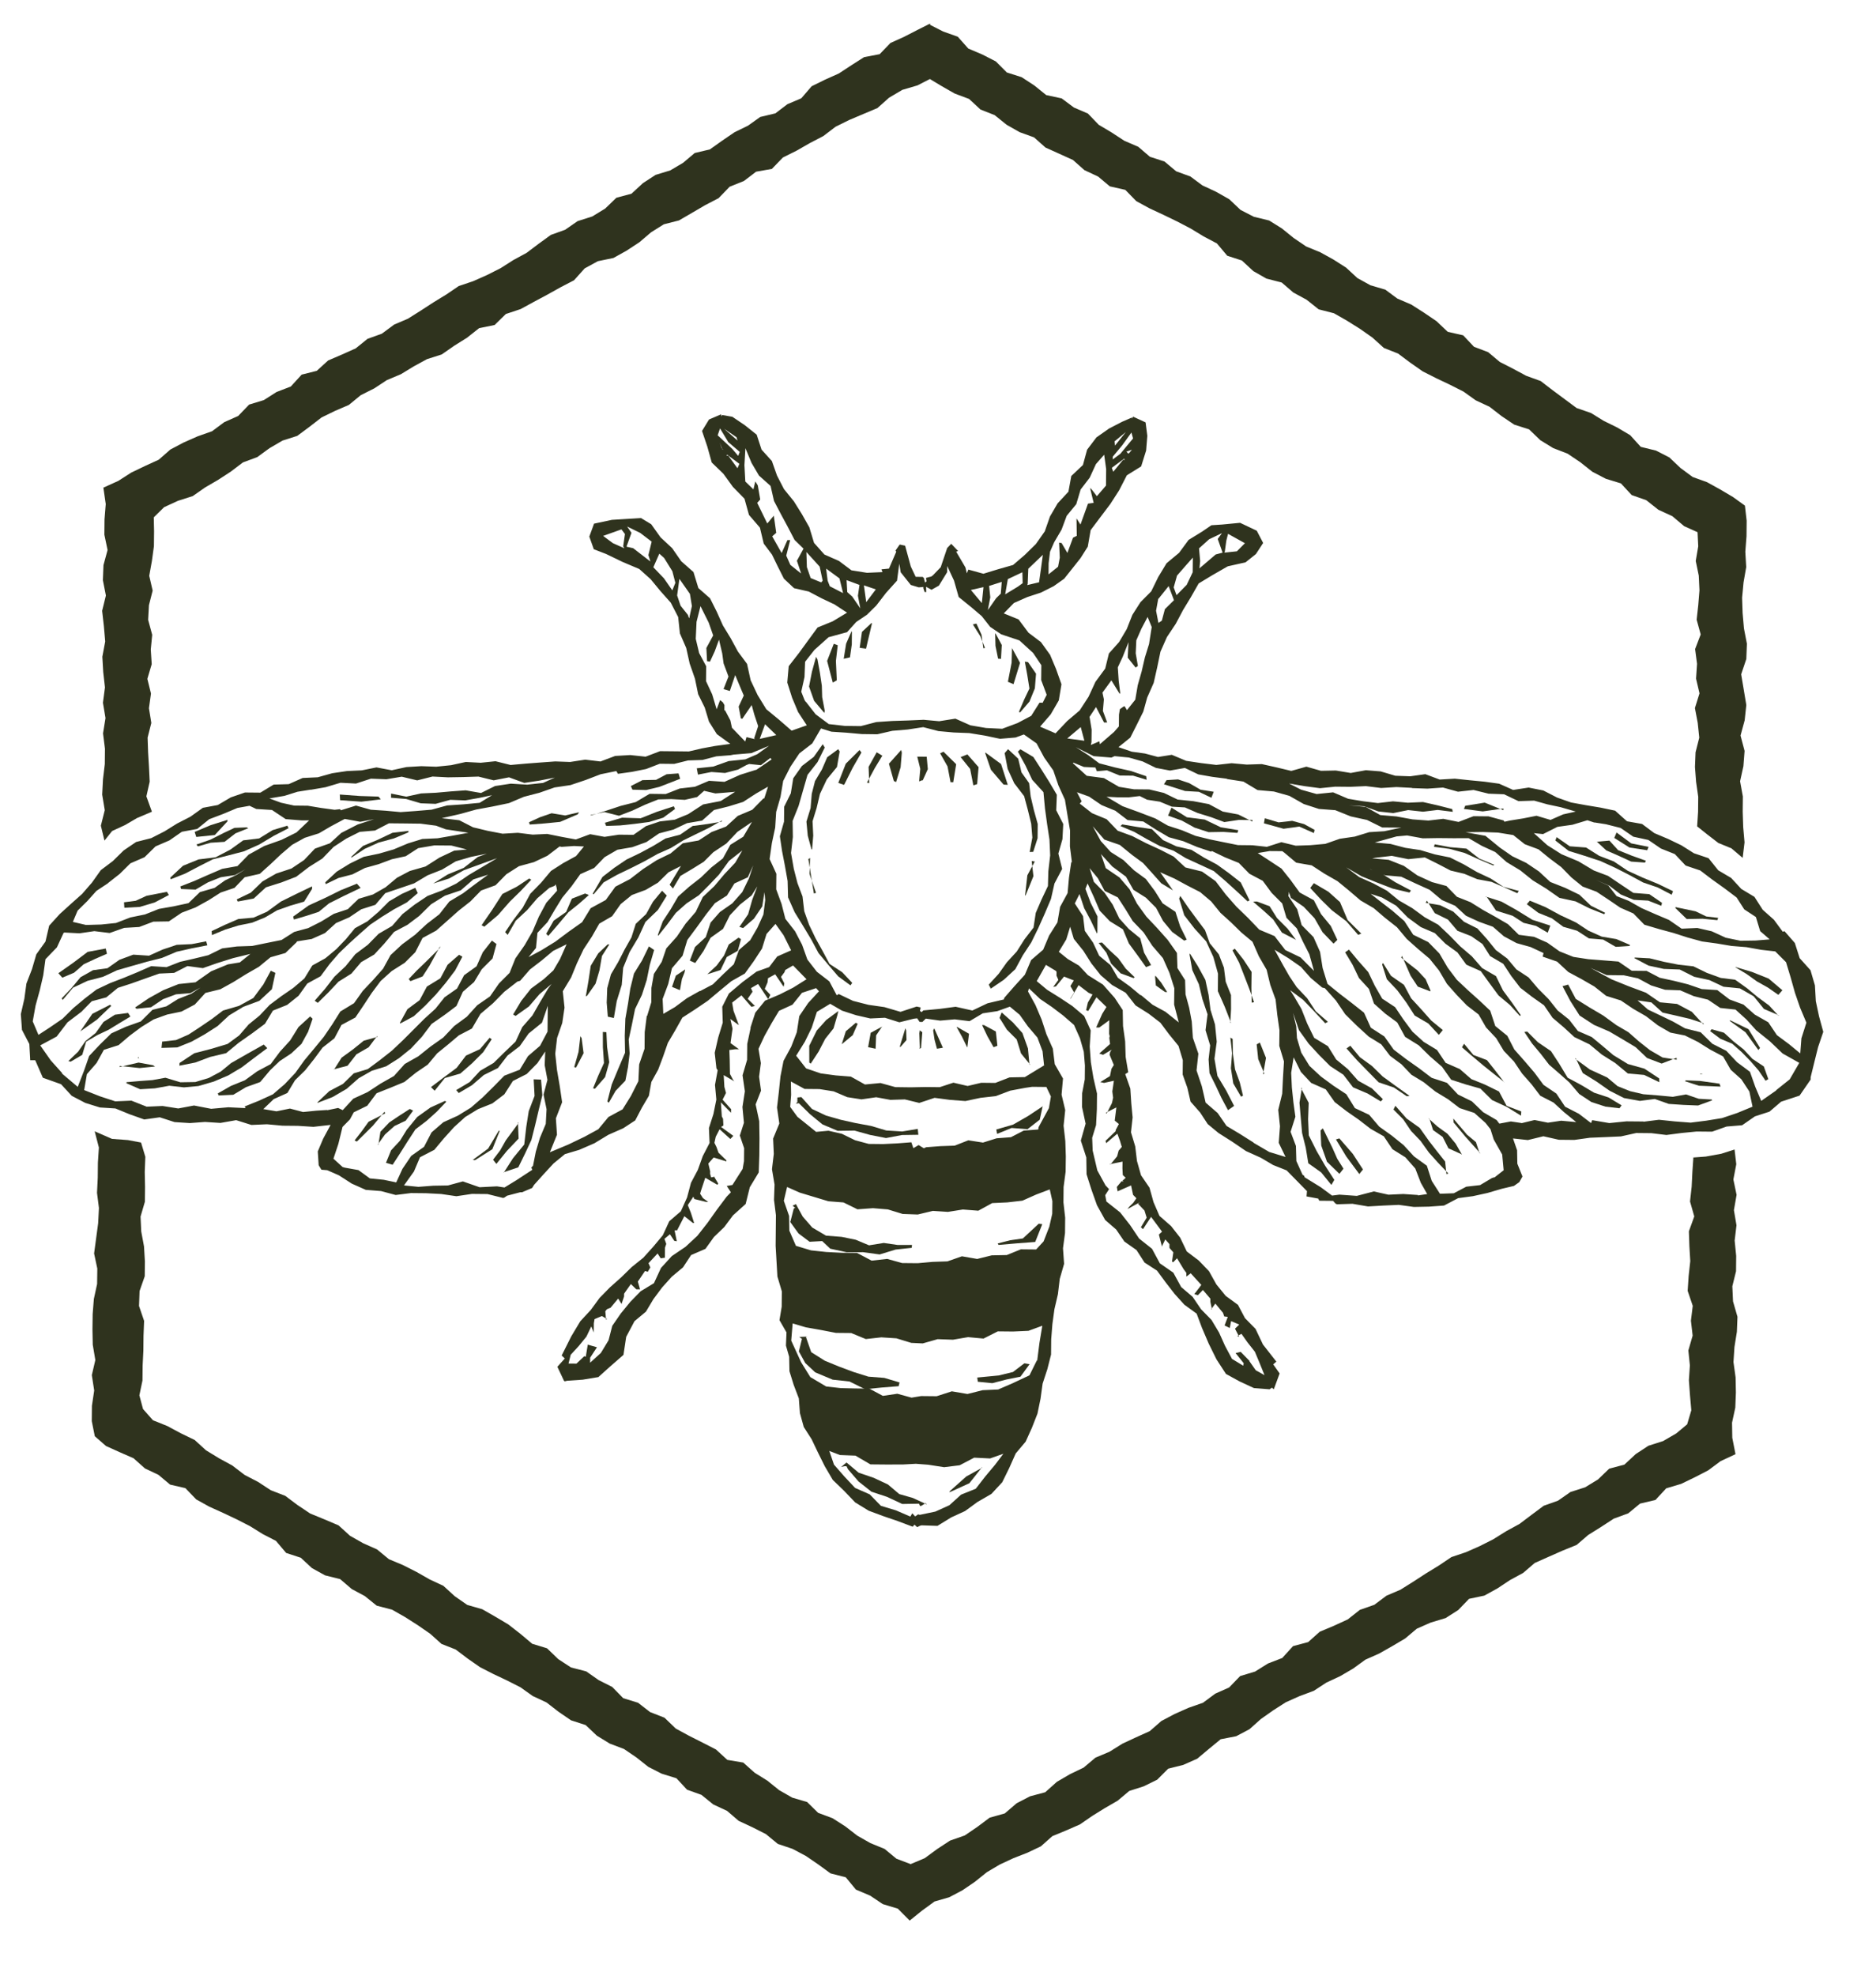 <svg width="38" height="40" viewBox="0 0 38 40" fill="none" xmlns="http://www.w3.org/2000/svg">
<path d="M2.781 21.427L2.768 21.427L2.802 21.427L2.777 21.427L2.781 21.427ZM2.781 21.419L2.815 21.402L2.806 21.427L2.844 21.445L2.785 21.415L2.781 21.419ZM34.441 21.749L34.441 21.736L34.492 21.75L34.441 21.749ZM18.838 0.478L18.582 0.607L18.314 0.745L18.037 0.87L17.818 1.097L17.503 1.157L17.247 1.32L16.991 1.488L16.714 1.612L16.441 1.746L16.231 1.99L15.949 2.11L15.706 2.295L15.399 2.368L15.152 2.544L14.879 2.677L14.627 2.849L14.379 3.025L14.072 3.098L13.837 3.296L13.577 3.45L13.279 3.541L13.023 3.708L12.791 3.922L12.485 4.004L12.258 4.223L11.998 4.382L11.7 4.477L11.447 4.652L11.158 4.756L10.91 4.936L10.666 5.12L10.397 5.266L10.141 5.429L9.868 5.567L9.587 5.692L9.293 5.791L9.041 5.962L8.781 6.121L8.524 6.288L8.264 6.452L7.983 6.572L7.735 6.756L7.445 6.86L7.206 7.053L6.929 7.177L6.647 7.298L6.416 7.508L6.11 7.585L5.891 7.825L5.601 7.937L5.345 8.1L5.047 8.191L4.824 8.422L4.543 8.547L4.295 8.731L4.001 8.835L3.72 8.959L3.451 9.101L3.216 9.307L2.934 9.436L2.657 9.569L2.397 9.736L2.094 9.873L2.142 10.205L2.117 10.515L2.114 10.825L2.179 11.136L2.096 11.441L2.084 11.747L2.145 12.057L2.069 12.367L2.104 12.677L2.131 12.988L2.073 13.297L2.091 13.607L2.126 13.918L2.085 14.228L2.137 14.538L2.087 14.848L2.126 15.159L2.123 15.469L2.086 15.778L2.07 16.088L2.122 16.403L2.043 16.717L2.116 17.019L2.271 16.825L2.531 16.705L2.774 16.563L3.077 16.434L2.965 16.123L3.032 15.826L3.018 15.529L3 15.231L2.99 14.934L3.065 14.637L3.017 14.339L3.058 14.042L2.985 13.744L3.073 13.447L3.054 13.15L3.083 12.853L3.001 12.55L3.017 12.253L3.092 11.957L3.023 11.658L3.077 11.357L3.118 11.056L3.121 10.755L3.115 10.474L3.325 10.268L3.606 10.139L3.904 10.044L4.156 9.868L4.421 9.714L4.677 9.547L4.921 9.362L5.211 9.255L5.459 9.074L5.723 8.92L6.021 8.825L6.269 8.641L6.513 8.452L6.786 8.319L7.067 8.198L7.307 8.001L7.58 7.864L7.836 7.696L8.121 7.576L8.382 7.417L8.65 7.271L8.948 7.176L9.201 7L9.461 6.837L9.705 6.644L10.019 6.58L10.247 6.357L10.545 6.258L10.813 6.112L11.086 5.966L11.355 5.816L11.628 5.674L11.843 5.434L12.111 5.288L12.426 5.223L12.695 5.073L12.951 4.905L13.187 4.704L13.447 4.541L13.753 4.463L14.018 4.309L14.283 4.154L14.556 4.012L14.779 3.781L15.068 3.665L15.316 3.476L15.635 3.42L15.858 3.189L16.135 3.051L16.404 2.897L16.677 2.755L16.925 2.566L17.202 2.429L17.488 2.308L17.773 2.188L18.009 1.978L18.278 1.819L18.584 1.729L18.836 1.6L19.072 1.742L19.338 1.894L19.629 2.003L19.861 2.218L20.148 2.331L20.388 2.525L20.654 2.676L20.945 2.781L21.177 2.987L21.456 3.113L21.734 3.239L21.966 3.445L22.244 3.575L22.48 3.773L22.794 3.844L23.016 4.072L23.286 4.219L23.565 4.349L23.844 4.484L24.118 4.627L24.38 4.786L24.65 4.929L24.859 5.178L25.155 5.274L25.387 5.489L25.652 5.64L25.962 5.72L26.197 5.922L26.467 6.069L26.711 6.263L27.02 6.342L27.286 6.494L27.548 6.658L27.8 6.835L28.032 7.045L28.319 7.158L28.568 7.344L28.82 7.52L29.095 7.659L29.369 7.789L29.644 7.928L29.892 8.105L30.171 8.235L30.415 8.424L30.672 8.597L30.973 8.693L31.2 8.912L31.461 9.072L31.753 9.185L32.01 9.358L32.254 9.551L32.529 9.694L32.833 9.787L33.051 10.023L33.347 10.127L33.592 10.321L33.875 10.451L34.114 10.653L34.385 10.775L34.399 11.06L34.349 11.357L34.41 11.655L34.424 11.952L34.4 12.249L34.367 12.546L34.449 12.845L34.336 13.141L34.375 13.439L34.355 13.74L34.425 14.038L34.332 14.335L34.389 14.637L34.42 14.935L34.345 15.231L34.333 15.529L34.356 15.83L34.399 16.133L34.396 16.434L34.377 16.731L34.583 16.895L34.806 17.067L35.072 17.176L35.299 17.369L35.337 17.055L35.31 16.745L35.3 16.435L35.303 16.125L35.247 15.818L35.314 15.513L35.338 15.203L35.256 14.892L35.34 14.583L35.373 14.273L35.321 13.962L35.269 13.652L35.373 13.343L35.385 13.033L35.325 12.722L35.298 12.411L35.288 12.101L35.317 11.791L35.371 11.482L35.353 11.171L35.377 10.857L35.38 10.543L35.345 10.237L35.105 10.064L34.843 9.909L34.577 9.762L34.286 9.657L34.041 9.476L33.814 9.261L33.544 9.123L33.235 9.047L33.021 8.811L32.76 8.656L32.485 8.521L32.228 8.362L31.936 8.261L31.692 8.08L31.448 7.899L31.207 7.714L30.916 7.609L30.65 7.466L30.38 7.328L30.144 7.13L29.857 7.021L29.638 6.789L29.325 6.718L29.098 6.503L28.845 6.331L28.588 6.167L28.305 6.045L28.06 5.864L27.76 5.776L27.494 5.629L27.267 5.419L27.01 5.255L26.744 5.108L26.457 4.99L26.204 4.818L25.964 4.624L25.707 4.464L25.398 4.389L25.128 4.25L24.901 4.035L24.635 3.884L24.356 3.754L24.112 3.573L23.824 3.468L23.588 3.27L23.292 3.174L23.057 2.972L22.774 2.85L22.517 2.682L22.255 2.526L22.037 2.299L21.753 2.177L21.505 1.992L21.192 1.925L20.952 1.731L20.695 1.563L20.394 1.467L20.172 1.244L19.901 1.105L19.614 0.983L19.4 0.743L19.104 0.638L18.842 0.504L18.838 0.478ZM34.301 23.434L34.281 23.723L34.266 24.025L34.233 24.326L34.319 24.628L34.21 24.929L34.22 25.231L34.238 25.532L34.205 25.834L34.185 26.135L34.288 26.438L34.251 26.739L34.286 27.041L34.199 27.342L34.23 27.644L34.21 27.945L34.232 28.247L34.259 28.553L34.175 28.837L33.953 29.022L33.688 29.176L33.39 29.271L33.134 29.439L32.903 29.653L32.596 29.735L32.369 29.953L32.109 30.112L31.811 30.207L31.559 30.383L31.269 30.486L31.021 30.671L30.777 30.855L30.509 31.001L30.248 31.164L29.975 31.302L29.694 31.426L29.4 31.525L29.144 31.697L28.884 31.856L28.627 32.023L28.367 32.186L28.085 32.306L27.838 32.491L27.544 32.594L27.3 32.787L27.019 32.916L26.733 33.036L26.498 33.246L26.191 33.328L25.973 33.568L25.683 33.68L25.422 33.843L25.12 33.934L24.897 34.165L24.616 34.29L24.368 34.474L24.074 34.577L23.793 34.702L23.524 34.844L23.289 35.049L23.012 35.174L22.735 35.303L22.474 35.466L22.189 35.586L21.949 35.788L21.672 35.921L21.407 36.076L21.172 36.286L20.865 36.368L20.593 36.509L20.353 36.715L20.046 36.801L19.799 36.986L19.542 37.161L19.244 37.265L18.983 37.436L18.731 37.621L18.446 37.741L18.158 37.632L17.919 37.434L17.631 37.316L17.365 37.165L17.121 36.976L16.864 36.812L16.572 36.703L16.349 36.484L16.049 36.396L15.783 36.244L15.543 36.051L15.286 35.891L15.055 35.685L14.733 35.631L14.502 35.42L14.231 35.281L13.957 35.143L13.687 34.996L13.46 34.777L13.168 34.663L12.924 34.474L12.624 34.382L12.401 34.154L12.127 34.016L11.874 33.839L11.565 33.759L11.308 33.591L11.081 33.372L10.78 33.28L10.54 33.078L10.296 32.888L10.035 32.733L9.769 32.581L9.464 32.493L9.211 32.317L8.98 32.106L8.701 31.976L8.436 31.825L8.161 31.686L7.878 31.568L7.638 31.37L7.355 31.244L7.089 31.093L6.858 30.883L6.571 30.761L6.283 30.643L6.026 30.471L5.778 30.285L5.486 30.172L5.229 30.004L4.954 29.861L4.706 29.671L4.436 29.524L4.174 29.364L3.943 29.154L3.664 29.019L3.39 28.872L3.098 28.755L2.897 28.527L2.823 28.25L2.886 27.95L2.889 27.648L2.904 27.346L2.907 27.045L2.919 26.743L2.816 26.441L2.827 26.139L2.932 25.839L2.935 25.537L2.917 25.235L2.861 24.933L2.847 24.631L2.935 24.33L2.938 24.029L2.932 23.727L2.944 23.421L2.857 23.132L2.591 23.082L2.268 23.058L1.918 22.905L2.003 23.233L1.983 23.539L1.98 23.845L1.965 24.151L2.004 24.457L1.988 24.767L1.947 25.073L1.906 25.378L1.971 25.684L1.967 25.995L1.901 26.3L1.877 26.605L1.873 26.916L1.879 27.226L1.931 27.536L1.86 27.841L1.908 28.152L1.862 28.462L1.859 28.772L1.92 29.078L2.147 29.276L2.426 29.402L2.705 29.524L2.936 29.73L3.21 29.86L3.446 30.058L3.755 30.129L3.974 30.357L4.239 30.504L4.518 30.63L4.793 30.76L5.063 30.898L5.32 31.058L5.59 31.197L5.796 31.441L6.092 31.538L6.319 31.748L6.585 31.895L6.89 31.971L7.125 32.172L7.391 32.315L7.631 32.509L7.94 32.589L8.206 32.74L8.463 32.904L8.712 33.076L8.943 33.283L9.23 33.396L9.475 33.581L9.723 33.754L9.993 33.892L10.268 34.022L10.542 34.161L10.791 34.338L11.07 34.468L11.314 34.657L11.567 34.83L11.863 34.926L12.09 35.141L12.351 35.301L12.639 35.41L12.892 35.582L13.132 35.772L13.402 35.91L13.702 36.003L13.916 36.234L14.208 36.339L14.448 36.533L14.727 36.663L14.962 36.865L15.241 36.995L15.515 37.134L15.755 37.332L16.052 37.432L16.322 37.575L16.575 37.748L16.823 37.929L17.132 38.008L17.337 38.257L17.625 38.379L17.882 38.551L18.186 38.643L18.426 38.884L18.683 38.678L18.93 38.498L19.228 38.412L19.497 38.27L19.749 38.098L19.989 37.905L20.249 37.751L20.526 37.622L20.812 37.51L21.084 37.381L21.316 37.175L21.597 37.059L21.874 36.938L22.122 36.767L22.378 36.608L22.638 36.458L22.874 36.26L23.167 36.166L23.44 36.032L23.663 35.809L23.969 35.732L24.251 35.607L24.486 35.41L24.726 35.213L25.04 35.152L25.309 35.01L25.54 34.804L25.788 34.629L26.044 34.465L26.321 34.341L26.611 34.233L26.867 34.066L27.144 33.937L27.409 33.782L27.657 33.602L27.938 33.477L28.203 33.327L28.463 33.173L28.698 32.975L28.98 32.851L29.282 32.76L29.538 32.597L29.757 32.37L30.067 32.305L30.332 32.159L30.584 31.992L30.852 31.846L31.088 31.644L31.369 31.519L31.65 31.395L31.936 31.279L32.171 31.077L32.432 30.914L32.688 30.747L32.982 30.639L33.221 30.442L33.532 30.369L33.751 30.133L34.053 30.043L34.33 29.909L34.603 29.768L34.851 29.583L35.154 29.442L35.089 29.11L35.084 28.804L35.15 28.499L35.162 28.193L35.156 27.887L35.113 27.576L35.133 27.271L35.182 26.965L35.194 26.66L35.104 26.348L35.09 26.042L35.165 25.737L35.168 25.427L35.137 25.117L35.174 24.807L35.122 24.501L35.176 24.191L35.111 23.88L35.17 23.571L35.135 23.273L34.866 23.359L34.552 23.416L34.259 23.438L34.301 23.434Z" fill="#2F331E"/>
<path d="M16.697 14.434L16.706 14.392L16.654 14.115L16.647 13.885L16.608 13.622L16.559 13.353L16.53 13.298L16.446 13.603L16.388 13.9L16.491 14.19L16.697 14.434Z" fill="#2F331E"/>
<path d="M16.95 13.774L16.932 13.383L16.969 13.064L16.889 13.034L16.754 13.381L16.869 13.82L16.95 13.774Z" fill="#2F331E"/>
<path d="M17.217 13.309L17.254 13.046L17.256 12.804L17.252 12.774L17.139 13.032L17.09 13.338L17.217 13.309Z" fill="#2F331E"/>
<path d="M17.542 13.134L17.604 12.871L17.662 12.625L17.653 12.613L17.46 12.793L17.414 13.116L17.542 13.134Z" fill="#2F331E"/>
<path d="M16.079 17.589L16.023 17.269L16.06 16.947L16.055 16.62L16.177 16.315L16.265 16.006L16.357 15.688L16.559 15.431L16.706 15.135L16.665 15.067L16.484 15.324L16.244 15.508L16.068 15.757L16.018 16.063L15.884 16.333L15.881 16.635L15.797 16.931L15.841 17.229L15.898 17.523L15.954 17.838L15.963 18.169L16.096 18.468L16.267 18.746L16.434 19.024L16.58 19.297L16.781 19.537L16.979 19.768L17.227 19.95L17.262 19.899L17.06 19.684L16.803 19.516L16.661 19.251L16.519 18.995L16.39 18.726L16.291 18.449L16.256 18.151L16.153 17.878L16.079 17.589Z" fill="#2F331E"/>
<path d="M16.436 17.193L16.449 17.201L16.473 16.917L16.459 16.628L16.542 16.357L16.609 16.073L16.747 15.781L16.954 15.528L17.008 15.214L16.979 15.168L16.756 15.331L16.648 15.581L16.509 15.813L16.443 16.071L16.419 16.36L16.335 16.635L16.362 16.92L16.436 17.193Z" fill="#2F331E"/>
<path d="M17.411 15.185L17.132 15.462L16.98 15.851L17.098 15.891L17.272 15.544L17.449 15.236L17.411 15.185Z" fill="#2F331E"/>
<path d="M17.758 15.231L17.594 15.526L17.607 15.854L17.561 15.845L17.721 15.549L17.872 15.3L17.758 15.231Z" fill="#2F331E"/>
<path d="M18.255 15.184L18.006 15.462L18.105 15.812L18.151 15.834L18.243 15.533L18.267 15.24L18.255 15.184Z" fill="#2F331E"/>
<path d="M16.409 17.371L16.397 17.694L16.529 18.077L16.486 18.09L16.422 17.69L16.374 17.392L16.409 17.371Z" fill="#2F331E"/>
<path d="M20.29 20.498L20.246 20.608L20.396 20.848L20.594 21.045L20.681 21.327L20.865 21.554L20.853 21.558L20.822 21.226L20.71 20.915L20.517 20.7L20.29 20.498Z" fill="#2F331E"/>
<path d="M19.931 20.754L19.893 20.754L20.001 20.98L20.126 21.202L20.203 21.173L20.172 20.884L19.931 20.754Z" fill="#2F331E"/>
<path d="M19.378 20.787L19.383 20.804L19.487 20.992L19.591 21.205L19.595 21.201L19.628 20.93L19.378 20.787Z" fill="#2F331E"/>
<path d="M18.924 20.82L18.902 20.863L18.93 21.05L18.979 21.233L19.099 21.213L18.924 20.82Z" fill="#2F331E"/>
<path d="M18.631 20.86L18.622 20.919L18.632 21.204L18.627 21.234L18.657 21.217L18.682 20.899L18.631 20.86Z" fill="#2F331E"/>
<path d="M14.959 18.984L14.762 19.122L14.666 19.346L14.516 19.549L14.327 19.725L14.596 19.639L14.721 19.376L14.944 19.251L15.01 19.014L14.959 18.984Z" fill="#2F331E"/>
<path d="M13.879 19.627L13.69 19.753L13.612 19.981L13.773 20.047L13.813 19.822L13.865 19.691L13.879 19.627Z" fill="#2F331E"/>
<path d="M13.144 19.161L13.006 19.444L12.842 19.71L12.767 20.015L12.721 20.321L12.667 20.626L12.655 20.97L12.661 21.314L12.521 21.644L12.391 21.957L12.303 22.3L12.332 22.326L12.47 22.085L12.668 21.879L12.721 21.604L12.754 21.328L12.735 21.047L12.802 20.734L12.864 20.428L13.003 20.141L13.099 19.844L13.162 19.535L13.25 19.234L13.144 19.161Z" fill="#2F331E"/>
<path d="M12.312 20.584L12.434 20.611L12.493 20.267L12.594 19.941L12.623 19.593L12.753 19.276L12.93 18.98L13.073 18.667L13.326 18.424L13.507 18.132L13.411 18.034L13.226 18.257L13.088 18.506L12.878 18.704L12.79 18.979L12.652 19.224L12.522 19.477L12.375 19.727L12.3 20.006L12.289 20.299L12.312 20.584Z" fill="#2F331E"/>
<path d="M12.283 20.898L12.211 20.893L12.212 21.203L12.234 21.522L12.117 21.78L12.013 22.034L12.051 22.043L12.257 21.807L12.341 21.506L12.297 21.196L12.283 20.898Z" fill="#2F331E"/>
<path d="M12.344 19.119L12.306 19.123L12.117 19.303L11.966 19.553L11.92 19.858L11.866 20.172L11.892 20.16L12.064 19.915L12.143 19.644L12.193 19.355L12.344 19.119Z" fill="#2F331E"/>
<path d="M12.005 18.096L12.027 18.104L12.228 17.864L12.502 17.71L12.779 17.577L13.052 17.439L13.32 17.289L13.589 17.169L13.841 17.014L14.105 16.885L14.37 16.756L14.626 16.61L14.617 16.635L14.332 16.683L14.03 16.723L13.778 16.898L13.48 16.976L13.224 17.131L12.96 17.273L12.691 17.402L12.444 17.569L12.204 17.754L12.005 18.096Z" fill="#2F331E"/>
<path d="M11.852 18.09L11.584 18.194L11.467 18.464L11.215 18.64L11.064 18.906L11.106 18.949L11.312 18.709L11.514 18.469L11.719 18.305L11.928 18.121L11.852 18.09Z" fill="#2F331E"/>
<path d="M13.744 15.658L13.502 15.676L13.289 15.789L13.013 15.795L12.778 15.915L12.811 15.988L13.091 15.995L13.359 15.93L13.777 15.768L13.744 15.658Z" fill="#2F331E"/>
<path d="M11.729 16.445L11.448 16.51L11.173 16.465L10.934 16.547L10.717 16.647L10.729 16.694L11.035 16.671L11.345 16.64L11.703 16.487L11.729 16.445Z" fill="#2F331E"/>
<path d="M11.756 20.978L11.719 21.296L11.631 21.605L11.669 21.614L11.821 21.323L11.781 21.017L11.756 20.978Z" fill="#2F331E"/>
<path d="M12.278 16.722L12.563 16.712L12.851 16.681L13.149 16.642L13.434 16.555L13.673 16.379L13.649 16.324L13.308 16.435L12.976 16.567L12.602 16.555L12.253 16.658L12.278 16.722Z" fill="#2F331E"/>
<path d="M10.81 21.852L10.828 22.188L10.71 22.497L10.66 22.815L10.619 23.172L10.391 23.45L10.201 23.745L10.201 23.733L10.499 23.634L10.638 23.35L10.764 23.08L10.839 22.783L10.91 22.482L10.986 22.173L10.959 21.858L10.81 21.852Z" fill="#2F331E"/>
<path d="M10.492 22.72L10.504 22.737L10.246 23.087L10.129 23.294L9.987 23.48L10.054 23.565L10.269 23.3L10.505 23.052L10.492 22.72Z" fill="#2F331E"/>
<path d="M10.104 22.89L9.888 23.254L9.576 23.484L9.622 23.489L9.973 23.267L10.121 22.899L10.104 22.89Z" fill="#2F331E"/>
<path d="M9.014 22.289L8.72 22.422L8.451 22.615L8.24 22.872L8.102 23.095L7.922 23.289L7.818 23.543L7.953 23.582L8.104 23.35L8.255 23.11L8.415 22.865L8.641 22.693L8.847 22.508L9.04 22.306L9.014 22.289Z" fill="#2F331E"/>
<path d="M8.368 22.486L8.301 22.452L8.1 22.581L7.886 22.724L7.706 22.913L7.665 23.176L7.652 23.172L7.798 22.969L7.991 22.797L8.218 22.689L8.368 22.486Z" fill="#2F331E"/>
<path d="M7.787 22.51L7.804 22.54L7.466 22.711L7.329 22.901L7.182 23.09L7.229 23.112L7.551 22.793L7.787 22.51Z" fill="#2F331E"/>
<path d="M9.96 21.041L9.918 21.011L9.721 21.242L9.439 21.371L9.25 21.62L8.99 21.813L8.729 22.01L8.804 22.083L9.011 21.826L9.325 21.735L9.565 21.525L9.788 21.302L9.96 21.041Z" fill="#2F331E"/>
<path d="M9.81 18.762L10.088 18.527L10.328 18.253L10.547 18.039L10.761 17.811L10.719 17.786L10.467 17.953L10.177 18.099L9.97 18.42L9.755 18.732L9.81 18.762Z" fill="#2F331E"/>
<path d="M8.081 21.425L8.325 21.228L8.544 20.993L8.742 20.731L9.007 20.547L9.246 20.367L9.376 20.079L9.603 19.882L9.758 19.624L9.977 19.405L10.056 19.113L9.964 19.044L9.779 19.28L9.653 19.564L9.401 19.744L9.258 20.014L9.006 20.19L8.821 20.422L8.594 20.628L8.38 20.842L8.161 21.061L7.939 21.271L7.699 21.46L7.451 21.644L7.166 21.731L6.947 21.945L6.67 22.091L6.439 22.31L6.426 22.331L6.737 22.211L7.023 22.044L7.267 21.829L7.531 21.679L7.821 21.589L8.081 21.425Z" fill="#2F331E"/>
<path d="M8.109 20.721L8.382 20.575L8.614 20.36L8.828 20.137L9.03 19.897L9.219 19.648L9.366 19.369L9.299 19.331L9.067 19.532L8.92 19.807L8.647 19.974L8.5 20.249L8.252 20.433L8.101 20.708L8.109 20.721Z" fill="#2F331E"/>
<path d="M8.313 19.865L8.56 19.769L8.703 19.546L8.915 19.157L8.91 19.191L8.618 19.481L8.443 19.649L8.279 19.822L8.313 19.865Z" fill="#2F331E"/>
<path d="M4.609 21.136L4.268 21.238L3.936 21.324L3.637 21.521L3.633 21.576L3.956 21.512L4.254 21.4L4.581 21.322L4.834 21.113L5.103 20.924L5.368 20.727L5.528 20.461L5.817 20.345L6.048 20.16L6.225 19.912L6.494 19.765L6.674 19.521L6.867 19.298L7.082 19.092L7.287 18.907L7.497 18.722L7.74 18.559L7.984 18.408L8.24 18.271L8.462 18.082L8.412 17.975L8.135 18.1L7.879 18.25L7.669 18.46L7.442 18.654L7.191 18.791L7.006 19.015L6.813 19.216L6.591 19.401L6.326 19.547L6.166 19.809L5.94 20.002L5.696 20.17L5.461 20.346L5.259 20.56L5.037 20.741L4.844 20.964L4.609 21.136Z" fill="#2F331E"/>
<path d="M2.641 20.581L2.595 20.508L2.328 20.544L2.097 20.69L1.938 20.914L1.732 21.077L1.582 21.293L1.385 21.482L1.431 21.495L1.666 21.357L1.745 21.09L1.971 20.957L2.201 20.848L2.419 20.715L2.641 20.581Z" fill="#2F331E"/>
<path d="M1.616 20.889L1.966 20.642L2.254 20.365L2.229 20.343L1.87 20.526L1.624 20.885L1.616 20.889Z" fill="#2F331E"/>
<path d="M4.292 18.932L4.564 18.82L4.828 18.738L5.105 18.681L5.364 18.577L5.612 18.431L5.88 18.336L6.161 18.254L6.321 17.997L6.321 17.945L6.001 18.099L5.69 18.253L5.408 18.459L5.135 18.579L4.829 18.606L4.561 18.722L4.288 18.851L4.292 18.932Z" fill="#2F331E"/>
<path d="M6.89 16.201L7.318 16.231L7.713 16.184L7.667 16.128L7.29 16.116L6.883 16.086L6.89 16.201Z" fill="#2F331E"/>
<path d="M2.519 18.379L2.834 18.361L3.136 18.27L3.421 18.12L3.38 18.056L2.967 18.137L2.75 18.237L2.512 18.268L2.519 18.379Z" fill="#2F331E"/>
<path d="M3.458 17.802L3.752 17.686L4.03 17.54L4.311 17.398L4.617 17.321L4.945 17.235L5.252 17.098L5.546 16.922L5.845 16.768L5.82 16.717L5.522 16.807L5.249 16.975L4.926 17.014L4.665 17.202L4.367 17.357L4.022 17.4L3.707 17.528L3.45 17.768L3.458 17.802Z" fill="#2F331E"/>
<path d="M3.979 17.098L4.008 17.136L4.268 17.062L4.548 17.044L4.77 16.872L5.03 16.768L4.996 16.751L4.75 16.761L4.537 16.861L4.264 16.999L3.979 17.098Z" fill="#2F331E"/>
<path d="M3.976 16.945L4.351 16.906L4.604 16.633L4.609 16.599L4.268 16.706L3.943 16.843L3.976 16.945Z" fill="#2F331E"/>
<path d="M7.12 17.363L7.385 17.187L7.671 17.058L7.977 16.976L8.271 16.852L8.276 16.822L7.949 16.861L7.65 17.003L7.352 17.127L7.116 17.346L7.12 17.363Z" fill="#2F331E"/>
<path d="M5.954 18.617L6.205 18.543L6.456 18.461L6.666 18.289L6.973 18.135L7.305 17.977L7.23 17.891L6.902 18.023L6.599 18.173L6.254 18.331L5.938 18.558L5.954 18.617Z" fill="#2F331E"/>
<path d="M34.855 19.799L34.576 19.698L34.301 19.564L34 19.531L33.704 19.473L33.416 19.402L33.115 19.386L33.106 19.399L33.393 19.55L33.702 19.617L34.025 19.629L34.316 19.776L34.625 19.843L34.912 19.978L35.243 20.011L35.522 20.171L35.731 20.428L36.035 20.558L36.023 20.562L35.834 20.357L35.606 20.189L35.387 20.008L35.147 19.836L34.855 19.799Z" fill="#2F331E"/>
<path d="M35.162 19.59L35.377 19.719L35.588 19.87L35.811 19.995L36.022 20.142L36.104 20.049L35.826 19.813L35.488 19.678L35.149 19.577L35.162 19.59Z" fill="#2F331E"/>
<path d="M6.282 20.579L6.046 20.794L5.878 21.064L5.672 21.291L5.483 21.544L5.21 21.69L4.962 21.87L4.677 21.986L4.412 22.137L4.429 22.179L4.726 22.165L4.982 22.011L5.271 21.907L5.469 21.671L5.666 21.482L5.901 21.327L6.107 21.134L6.241 20.889L6.332 20.626L6.282 20.579Z" fill="#2F331E"/>
<path d="M5.414 21.221L5.343 21.148L5.01 21.335L4.681 21.523L4.472 21.695L4.228 21.825L3.956 21.907L3.655 21.912L3.35 21.82L3.087 21.868L2.828 21.887L2.564 21.91L2.56 21.931L2.839 22.053L3.136 22.035L3.429 21.982L3.726 22.015L4.019 21.988L4.33 21.898L4.624 21.773L4.897 21.61L5.149 21.418L5.414 21.221Z" fill="#2F331E"/>
<path d="M3.271 21.216L3.59 21.206L3.879 21.09L4.148 20.94L4.409 20.773L4.64 20.558L4.93 20.383L5.254 20.263L5.507 20.028L5.578 19.697L5.485 19.654L5.334 19.932L5.131 20.206L4.841 20.365L4.518 20.459L4.291 20.631L4.056 20.791L3.821 20.945L3.566 21.057L3.285 21.089L3.271 21.216Z" fill="#2F331E"/>
<path d="M2.827 21.624L3.141 21.593L3.099 21.567L2.807 21.513L2.419 21.603L2.428 21.581L2.827 21.624Z" fill="#2F331E"/>
<path d="M6.759 21.65L7.04 21.577L7.221 21.345L7.468 21.203L7.636 20.979L7.649 20.992L7.368 21.07L7.15 21.246L6.919 21.414L6.764 21.659L6.759 21.65Z" fill="#2F331E"/>
<path d="M36.112 18.865L35.932 18.621L35.705 18.419L35.538 18.158L35.272 17.998L35.066 17.775L34.804 17.62L34.608 17.375L34.312 17.275L34.059 17.115L33.788 16.985L33.509 16.867L33.261 16.682L32.956 16.628L32.716 16.413L32.42 16.351L32.119 16.301L31.823 16.247L31.539 16.147L31.261 16.004L30.964 15.945L30.65 15.993L30.367 15.867L30.07 15.826L29.769 15.797L29.468 15.765L29.162 15.783L28.871 15.674L28.565 15.717L28.264 15.706L27.967 15.618L27.666 15.594L27.36 15.65L27.059 15.6L26.758 15.606L26.462 15.522L26.156 15.608L25.859 15.537L25.559 15.47L25.253 15.48L24.948 15.452L24.638 15.487L24.333 15.45L24.027 15.404L23.736 15.282L23.456 15.326L23.193 15.256L22.926 15.219L22.655 15.127L22.895 14.934L23.029 14.668L23.159 14.406L23.238 14.122L23.369 13.826L23.44 13.512L23.506 13.194L23.637 12.898L23.817 12.628L23.965 12.349L24.124 12.087L24.28 11.813L24.549 11.65L24.869 11.466L25.23 11.385L25.44 11.217L25.586 10.993L25.457 10.745L25.119 10.585L24.754 10.62L24.538 10.634L24.354 10.76L24.076 10.931L23.883 11.193L23.63 11.403L23.462 11.681L23.319 11.973L23.101 12.192L22.937 12.449L22.823 12.737L22.668 12.999L22.462 13.23L22.387 13.536L22.189 13.805L22.05 14.106L21.869 14.384L21.617 14.598L21.381 14.847L21.068 14.712L21.283 14.463L21.447 14.18L21.501 13.854L21.39 13.542L21.27 13.257L21.085 13L20.833 12.81L20.632 12.541L20.332 12.419L20.538 12.208L20.81 12.088L21.087 11.997L21.343 11.868L21.556 11.717L21.72 11.511L21.887 11.3L22.034 11.068L22.092 10.733L22.295 10.463L22.492 10.202L22.669 9.927L22.825 9.623L23.115 9.443L23.216 9.121L23.24 8.824L23.205 8.552L22.951 8.435L22.93 8.477L22.93 8.452L22.73 8.539L22.465 8.676L22.209 8.856L22.02 9.105L21.936 9.414L21.7 9.637L21.642 9.955L21.423 10.191L21.268 10.457L21.163 10.758L20.982 11.015L20.759 11.234L20.52 11.439L20.218 11.525L19.92 11.616L19.615 11.532L19.584 11.608L19.556 11.489L19.368 11.169L19.407 11.156L19.268 11.01L19.186 11.095L19.055 11.484L18.897 11.648L18.863 11.673L18.794 11.69L18.756 11.702L18.768 11.77L18.738 11.795L18.718 11.723L18.718 11.706L18.688 11.68L18.599 11.679L18.548 11.679L18.449 11.47L18.334 11.048L18.224 11.025L18.138 11.148L18.155 11.169L18.007 11.512L17.854 11.527L17.875 11.583L17.561 11.597L17.247 11.547L16.994 11.357L16.699 11.227L16.489 10.991L16.394 10.676L16.244 10.411L16.081 10.15L15.88 9.902L15.739 9.628L15.635 9.334L15.426 9.103L15.327 8.8L15.083 8.606L14.834 8.438L14.626 8.402L14.617 8.432L14.605 8.389L14.362 8.493L14.22 8.725L14.327 9.041L14.417 9.364L14.653 9.592L14.845 9.857L15.08 10.097L15.171 10.425L15.393 10.683L15.47 11.006L15.638 11.229L15.754 11.468L15.879 11.716L16.085 11.909L16.381 11.976L16.643 12.114L16.901 12.236L17.158 12.404L16.868 12.579L16.561 12.704L16.367 12.969L16.182 13.223L15.976 13.488L15.947 13.819L16.046 14.13L16.166 14.416L16.342 14.685L16.035 14.793L15.783 14.574L15.522 14.359L15.346 14.072L15.205 13.773L15.132 13.441L14.948 13.193L14.802 12.924L14.643 12.663L14.519 12.386L14.382 12.113L14.146 11.906L14.047 11.582L13.799 11.363L13.615 11.098L13.38 10.879L13.191 10.614L12.985 10.489L12.751 10.503L12.395 10.525L12.033 10.602L11.937 10.864L12.028 11.12L12.277 11.216L12.611 11.377L12.949 11.52L13.18 11.727L13.377 11.966L13.587 12.202L13.737 12.493L13.772 12.824L13.9 13.119L13.97 13.434L14.077 13.741L14.142 14.056L14.275 14.325L14.361 14.61L14.52 14.863L14.793 15.061L14.479 15.104L14.215 15.153L13.952 15.214L13.68 15.211L13.37 15.208L13.077 15.32L12.767 15.287L12.461 15.305L12.163 15.417L11.854 15.38L11.548 15.427L11.247 15.416L10.945 15.438L10.644 15.461L10.342 15.488L10.037 15.412L9.736 15.443L9.435 15.427L9.137 15.492L8.836 15.523L8.534 15.512L8.233 15.53L7.935 15.595L7.626 15.537L7.328 15.597L7.027 15.611L6.73 15.655L6.436 15.737L6.13 15.751L5.849 15.876L5.543 15.885L5.274 16.048L4.961 16.045L4.675 16.144L4.411 16.299L4.109 16.355L3.857 16.535L3.588 16.673L3.332 16.832L3.063 16.969L2.757 17.047L2.505 17.218L2.286 17.433L2.042 17.617L1.862 17.87L1.664 18.098L1.437 18.3L1.21 18.506L0.996 18.741L0.921 19.063L0.736 19.321L0.648 19.621L0.535 19.913L0.493 20.223L0.422 20.532L0.445 20.851L0.594 21.137L0.612 21.465L0.714 21.466L0.868 21.82L1.236 21.951L1.454 22.187L1.728 22.33L2.024 22.422L2.338 22.442L2.626 22.56L2.922 22.665L3.236 22.621L3.536 22.718L3.846 22.738L4.152 22.715L4.465 22.735L4.784 22.679L5.093 22.776L5.407 22.762L5.721 22.791L6.035 22.794L6.349 22.814L6.697 22.775L6.546 23.054L6.437 23.312L6.455 23.592L6.51 23.682L6.628 23.692L6.865 23.796L7.126 23.964L7.409 24.09L7.719 24.115L8.015 24.194L8.325 24.155L8.631 24.158L8.936 24.174L9.245 24.219L9.56 24.172L9.874 24.175L10.191 24.254L10.217 24.246L10.272 24.208L10.536 24.139L10.574 24.139L10.779 24.052L10.818 23.989L11.011 23.774L11.213 23.555L11.444 23.366L11.733 23.28L12.04 23.147L12.322 22.976L12.624 22.843L12.867 22.684L13.002 22.426L13.144 22.185L13.194 21.905L13.332 21.656L13.432 21.39L13.528 21.114L13.675 20.865L13.822 20.603L14.074 20.44L14.334 20.264L14.574 20.063L14.813 19.866L15.087 19.711L15.267 19.462L15.435 19.205L15.527 18.909L15.708 18.706L15.871 18.933L16.025 19.241L15.743 19.365L15.58 19.58L15.325 19.671L15.038 19.885L14.764 20.116L14.63 20.382L14.64 20.705L14.548 21.006L14.477 21.315L14.512 21.63L14.537 21.668L14.483 21.965L14.51 22.263L14.451 22.555L14.36 22.839L14.373 23.141L14.235 23.407L14.135 23.686L13.996 23.948L13.917 24.245L13.791 24.524L13.556 24.726L13.426 25.009L13.232 25.241L13.031 25.464L12.796 25.653L12.581 25.863L12.354 26.065L12.144 26.279L11.968 26.52L11.754 26.751L11.572 27.055L11.377 27.444L11.441 27.504L11.29 27.672L11.423 27.954L11.44 27.967L11.487 27.955L11.805 27.933L12.12 27.881L12.355 27.67L12.629 27.431L12.684 27.066L12.852 26.749L13.084 26.556L13.235 26.303L13.411 26.067L13.608 25.848L13.835 25.659L13.999 25.41L14.289 25.285L14.461 25.045L14.671 24.843L14.847 24.607L15.104 24.376L15.188 24.037L15.369 23.737L15.381 23.389L15.384 23.045L15.379 22.701L15.306 22.36L15.415 22.081L15.376 21.8L15.412 21.524L15.364 21.235L15.486 20.973L15.628 20.719L15.779 20.466L16.052 20.341L16.245 20.101L16.531 20.006L16.589 20.07L16.371 20.306L16.19 20.572L16.14 20.899L16.027 21.191L15.871 21.478L15.809 21.792L15.776 22.11L15.739 22.424L15.786 22.747L15.66 23.052L15.674 23.362L15.637 23.672L15.689 23.983L15.678 24.293L15.717 24.603L15.714 24.913L15.711 25.223L15.729 25.534L15.747 25.844L15.837 26.146L15.834 26.456L15.789 26.728L15.931 26.976L15.92 27.243L15.985 27.469L15.991 27.762L16.077 28.039L16.181 28.312L16.203 28.61L16.281 28.891L16.44 29.139L16.564 29.399L16.706 29.685L16.869 29.963L17.1 30.186L17.322 30.418L17.596 30.586L17.892 30.696L18.184 30.796L18.488 30.91L18.523 30.868L18.578 30.919L18.637 30.89L18.667 30.882L18.989 30.893L19.267 30.722L19.548 30.593L19.8 30.409L20.082 30.246L20.301 30.01L20.444 29.719L20.574 29.427L20.776 29.187L20.902 28.908L21.015 28.62L21.077 28.319L21.119 28.013L21.215 27.721L21.29 27.425L21.293 27.114L21.317 26.809L21.358 26.508L21.429 26.203L21.466 25.893L21.554 25.588L21.532 25.273L21.573 24.963L21.576 24.653L21.541 24.343L21.544 24.033L21.585 23.723L21.589 23.413L21.579 23.103L21.544 22.792L21.577 22.474L21.503 22.163L21.532 21.836L21.365 21.546L21.326 21.231L21.197 20.941L21.099 20.642L20.974 20.348L20.824 20.075L20.842 20.011L21.069 20.226L21.305 20.386L21.532 20.558L21.755 20.751L21.875 21.02L21.953 21.293L21.976 21.573L21.973 21.854L21.92 22.133L21.917 22.41L21.99 22.75L21.893 23.093L22.004 23.434L22.009 23.774L22.108 24.085L22.22 24.401L22.386 24.7L22.609 24.893L22.776 25.137L23.021 25.309L23.184 25.562L23.437 25.726L23.613 25.965L23.793 26.197L23.99 26.415L24.239 26.596L24.346 26.882L24.483 27.202L24.641 27.522L24.833 27.817L25.108 27.968L25.399 28.103L25.717 28.128L25.764 28.094L25.802 28.128L25.92 27.807L25.79 27.623L25.854 27.568L25.582 27.221L25.432 26.905L25.218 26.687L25.076 26.418L24.828 26.237L24.639 26.005L24.489 25.736L24.283 25.522L24.039 25.337L23.906 25.059L23.722 24.824L23.486 24.617L23.366 24.34L23.284 24.046L23.112 23.794L23.03 23.504L22.995 23.21L22.909 22.925L22.942 22.624L22.915 22.335L22.896 22.041L22.793 21.747L22.853 21.709L22.801 21.399L22.791 21.084L22.748 20.774L22.742 20.451L22.579 20.203L22.34 19.933L22.037 19.743L21.856 19.55L21.628 19.416L21.447 19.27L21.598 19.02L21.677 18.762L21.751 19.009L21.944 19.249L22.107 19.506L22.296 19.745L22.527 19.943L22.801 20.099L23.002 20.356L23.268 20.524L23.504 20.705L23.68 20.94L23.872 21.176L23.959 21.466L23.956 21.755L24.051 22.023L24.116 22.304L24.309 22.523L24.463 22.758L24.682 22.939L24.961 23.116L25.239 23.305L25.539 23.44L25.788 23.587L26.062 23.696L26.268 23.906L26.474 24.116L26.465 24.223L26.702 24.267L26.723 24.31L27.003 24.313L27.053 24.369L27.082 24.382L27.396 24.372L27.71 24.426L28.024 24.408L28.334 24.394L28.639 24.436L28.945 24.43L29.25 24.408L29.536 24.258L29.834 24.218L30.131 24.153L30.425 24.067L30.667 24.01L30.774 23.934L30.839 23.82L30.735 23.56L30.73 23.288L30.647 23.049L30.948 23.082L31.263 23.005L31.576 23.076L31.89 23.079L32.205 23.035L32.519 23.022L32.833 23.008L33.143 22.939L33.449 22.942L33.754 22.979L34.06 22.939L34.366 22.909L34.68 22.912L34.974 22.808L35.288 22.782L35.548 22.602L35.842 22.507L36.078 22.305L36.452 22.182L36.676 21.857L36.676 21.81L36.752 21.501L36.827 21.2L36.932 20.891L36.846 20.576L36.781 20.269L36.763 19.95L36.673 19.643L36.454 19.399L36.356 19.092L36.146 18.852L36.112 18.865ZM24.808 11.181L24.84 10.947L24.875 10.808L25.217 10.998L25.054 11.162L24.799 11.189L24.799 11.181L24.808 11.181ZM24.291 11.099L24.492 10.918L24.752 10.794L24.666 10.912L24.765 11.189L24.625 11.226L24.296 11.507L24.31 11.358L24.287 11.099L24.291 11.099ZM22.747 9.312L22.55 9.552L22.521 9.471L22.769 9.287L22.785 9.308L22.747 9.308L22.747 9.312ZM22.889 9.156L22.855 9.186L22.817 9.143L22.928 9.106L22.885 9.156L22.889 9.156ZM22.581 8.932L22.804 8.748L22.585 9.022L22.577 8.932L22.581 8.932ZM22.54 9.246L22.729 9.019L22.918 8.757L22.951 8.877L22.693 9.188L22.54 9.302L22.54 9.242L22.54 9.246ZM21.352 10.98L21.503 10.723L21.607 10.443L21.801 10.207L21.889 9.911L22.073 9.671L22.199 9.396L22.366 9.206L22.406 9.496L22.403 9.831L22.218 10.046L22.113 9.909L22.08 9.879L22.153 10.181L22.038 10.197L21.886 10.62L21.806 10.496L21.806 10.509L21.811 10.849L21.735 10.886L21.621 11.195L21.504 10.995L21.453 10.986L21.467 11.292L21.432 11.474L21.239 11.629L21.241 11.404L21.269 11.171L21.356 10.972L21.352 10.98ZM20.817 11.816L20.829 11.515L21.124 11.233L21.083 11.534L21.047 11.789L20.808 11.846L20.817 11.82L20.817 11.816ZM20.419 11.723L20.709 11.586L20.715 11.807L20.617 11.878L20.361 12.033L20.415 11.723L20.419 11.723ZM14.919 8.855L14.939 8.919L14.666 8.679L14.923 8.855L14.919 8.855ZM14.64 9.107L14.615 9.069L14.578 8.958L14.628 9.086L14.645 9.103L14.64 9.107ZM14.938 9.48L14.754 9.228L14.716 9.227L14.729 9.206L14.977 9.391L14.938 9.48ZM14.832 9.088L14.537 8.813L14.585 8.674L14.752 8.951L14.984 9.149L14.953 9.23L14.832 9.088ZM16.224 11.609L16.009 11.437L15.926 11.249L16.006 10.935L15.95 10.935L15.833 11.197L15.642 10.859L15.723 10.788L15.675 10.447L15.675 10.439L15.542 10.599L15.338 10.181L15.399 10.113L15.35 9.828L15.3 9.747L15.261 9.908L15.097 9.749L15.079 9.418L15.099 9.074L15.223 9.372L15.374 9.629L15.609 9.839L15.678 10.142L15.816 10.406L15.957 10.667L16.095 10.932L16.276 11.108L16.142 11.353L16.224 11.6L16.224 11.609ZM16.422 11.708L16.344 11.482L16.334 11.176L16.603 11.472L16.664 11.757L16.634 11.791L16.422 11.704L16.422 11.708ZM16.807 11.865L16.765 11.758L16.734 11.512L17.004 11.71L17.077 12.008L16.807 11.869L16.807 11.865ZM12.217 10.85L12.588 10.718L12.659 10.812L12.623 11.063L12.648 11.101L12.415 10.997L12.217 10.85ZM13.171 11.366L12.826 11.099L12.69 11.068L12.791 10.788L12.703 10.66L12.969 10.79L13.2 10.966L13.134 11.238L13.171 11.357L13.171 11.366ZM32.294 16.651L32.531 16.688L32.827 16.763L33.084 16.94L33.389 17.006L33.642 17.179L33.925 17.292L34.144 17.524L34.44 17.624L34.684 17.809L34.932 17.986L35.177 18.171L35.331 18.411L35.567 18.566L35.654 18.852L35.847 19.019L35.563 19.042L35.257 19.047L34.956 18.985L34.673 18.855L34.381 18.788L34.063 18.802L33.806 18.625L33.527 18.507L33.252 18.386L32.991 18.239L32.746 18.143L32.578 17.929L32.329 17.816L32.599 17.933L32.831 18.11L33.093 18.218L33.385 18.234L33.652 18.339L33.665 18.279L33.408 18.103L33.086 18.078L32.829 17.906L32.572 17.733L32.284 17.624L31.972 17.438L31.63 17.295L31.343 17.113L31.07 16.868L31.256 16.887L31.546 16.741L31.852 16.698L32.154 16.607L32.298 16.655L32.294 16.651ZM28.605 15.956L28.914 15.967L29.229 15.945L29.533 16.029L29.848 15.994L30.152 16.069L30.466 16.081L30.758 16.22L31.076 16.21L31.343 16.285L31.614 16.343L31.918 16.431L31.663 16.488L31.407 16.6L31.124 16.516L30.856 16.569L30.584 16.613L30.474 16.637L30.457 16.611L30.152 16.528L29.847 16.525L29.544 16.641L29.235 16.578L28.933 16.613L28.611 16.589L28.289 16.53L27.959 16.502L27.663 16.337L27.324 16.304L27.634 16.324L27.921 16.429L28.222 16.462L28.524 16.401L28.825 16.434L29.122 16.398L29.427 16.436L29.415 16.38L29.119 16.305L28.823 16.238L28.517 16.252L28.216 16.224L27.91 16.259L27.609 16.222L27.308 16.172L27.004 16.042L26.669 16.076L26.355 15.988L26.111 15.863L26.428 15.917L26.738 15.958L27.048 15.927L27.358 15.93L27.667 15.916L27.977 15.954L28.287 15.935L28.596 15.951L28.605 15.956ZM23.836 11.66L24.042 11.424L24.162 11.289L24.159 11.586L24.038 11.84L23.832 12.05L23.774 11.893L23.84 11.66L23.836 11.66ZM23.466 12.123L23.672 11.866L23.78 12.152L23.596 12.333L23.534 12.566L23.465 12.612L23.417 12.365L23.462 12.119L23.466 12.123ZM22.067 14.518L22.201 14.315L22.363 14.627L22.427 14.628L22.34 14.393L22.36 14.16L22.331 14.023L22.512 13.775L22.675 14.04L22.692 14.04L22.66 13.78L22.642 13.512L22.742 13.297L22.859 13.001L22.843 13.315L23.003 13.516L23.049 13.483L23.005 13.227L23.017 12.964L23.121 12.727L23.246 12.491L23.329 12.695L23.275 13.039L23.191 13.31L23.125 13.594L23.046 13.873L22.996 14.166L22.828 14.377L22.778 14.296L22.748 14.312L22.684 14.358L22.666 14.469L22.664 14.707L22.565 14.82L22.278 15.068L22.27 15.008L22.096 15.083L22.109 15.024L22.112 14.773L22.072 14.526L22.067 14.518ZM21.892 14.724L21.965 14.997L21.618 14.951L21.887 14.724L21.892 14.724ZM20.032 11.864L20.291 11.781L20.272 12.019L20.178 12.111L20.01 12.352L20.059 12.093L20.036 11.868L20.032 11.864ZM19.921 11.892L19.888 12.21L19.666 11.945L19.917 11.888L19.921 11.892ZM17.74 11.934L17.546 12.191L17.499 11.851L17.744 11.934L17.74 11.934ZM17.41 11.837L17.378 12.062L17.426 12.317L17.263 12.078L17.162 11.988L17.148 11.745L17.405 11.841L17.41 11.837ZM16.313 14.201L16.296 14.171L16.23 14.005L16.296 13.708L16.308 13.398L16.497 13.158L16.784 12.901L17.158 12.799L17.343 12.593L17.561 12.446L17.749 12.261L17.947 12.004L18.17 11.756L18.216 11.412L18.244 11.586L18.449 11.843L18.61 11.892L18.703 11.884L18.703 11.91L18.728 11.986L18.762 11.987L18.759 11.88L18.868 11.941L19.018 11.857L19.186 11.583L19.187 11.46L19.324 11.754L19.419 12.087L19.684 12.302L19.886 12.474L20.057 12.692L20.281 12.843L20.649 12.966L20.926 13.219L21.093 13.467L21.09 13.769L21.202 14.067L21.12 14.228L21.056 14.227L20.888 14.493L20.611 14.639L20.3 14.755L19.973 14.739L19.656 14.685L19.352 14.55L19.024 14.602L18.71 14.573L18.392 14.587L18.074 14.597L17.751 14.619L17.436 14.701L17.114 14.697L16.788 14.66L16.522 14.462L16.325 14.21L16.313 14.201ZM15.493 14.66L15.725 14.883L15.389 14.96L15.498 14.66L15.493 14.66ZM13.615 11.948L13.448 11.708L13.234 11.485L13.355 11.21L13.452 11.296L13.619 11.565L13.68 11.8L13.619 11.952L13.615 11.948ZM13.957 12.516L13.933 12.448L13.786 12.264L13.716 12.055L13.762 11.72L13.975 12.024L14.015 12.27L13.962 12.512L13.957 12.516ZM14.673 14.384L14.674 14.274L14.641 14.218L14.586 14.175L14.516 14.361L14.426 14.059L14.301 13.79L14.304 13.488L14.162 13.223L14.093 12.934L14.109 12.59L14.189 12.272L14.355 12.605L14.446 12.865L14.308 13.119L14.322 13.386L14.381 13.396L14.477 13.188L14.564 12.951L14.629 13.228L14.657 13.432L14.756 13.697L14.656 13.951L14.783 13.99L14.892 13.668L15.017 13.967L15.066 14.082L14.962 14.306L15.007 14.545L15.036 14.553L15.226 14.275L15.279 14.467L15.357 14.701L15.278 14.942L15.287 14.964L15.121 14.924L15.095 15.013L14.826 14.734L14.794 14.585L14.686 14.38L14.673 14.384ZM6.289 15.991L6.595 15.938L6.897 15.848L7.211 15.864L7.513 15.765L7.827 15.777L8.138 15.725L8.451 15.8L8.761 15.722L9.071 15.738L9.381 15.733L9.691 15.723L10 15.799L10.31 15.738L10.619 15.851L10.929 15.804L11.239 15.743L11.001 15.851L10.678 15.886L10.347 15.866L10.028 15.914L9.743 16.055L9.433 16.001L9.132 16.023L8.83 16.05L8.529 16.064L8.231 16.129L7.922 16.067L7.921 16.151L8.227 16.176L8.523 16.264L8.824 16.275L9.122 16.193L9.423 16.205L9.72 16.152L9.967 16.1L9.715 16.254L9.384 16.285L9.057 16.307L8.742 16.393L8.419 16.42L8.114 16.442L7.813 16.414L7.511 16.394L7.211 16.31L6.905 16.405L6.888 16.383L6.777 16.395L6.506 16.358L6.235 16.313L5.959 16.31L5.693 16.252L5.456 16.165L5.762 16.113L6.026 16.03L6.302 15.986L6.289 15.991ZM2.184 17.882L2.424 17.694L2.642 17.479L2.928 17.355L3.151 17.136L3.432 17.015L3.684 16.84L3.994 16.783L4.238 16.586L4.523 16.478L4.809 16.358L5.055 16.314L5.191 16.379L5.509 16.399L5.787 16.584L6.101 16.609L6.262 16.61L6.005 16.854L5.702 17.004L5.353 17.128L5.037 17.303L4.81 17.535L4.5 17.591L4.218 17.712L3.937 17.836L3.652 17.948L3.668 17.999L3.961 18.011L4.213 17.864L4.472 17.761L4.761 17.717L4.971 17.6L4.791 17.713L4.557 17.825L4.347 17.976L4.049 18.062L3.818 18.285L3.516 18.35L3.219 18.402L2.937 18.514L2.64 18.575L2.35 18.687L2.049 18.718L1.743 18.727L1.476 18.665L1.572 18.437L1.769 18.243L1.953 18.037L2.188 17.882L2.184 17.882ZM1.304 18.88L1.61 18.896L1.911 18.852L2.221 18.89L2.515 18.786L2.82 18.768L3.106 18.66L3.42 18.655L3.68 18.479L3.961 18.372L4.226 18.226L4.469 18.071L4.75 17.976L4.956 17.761L5.262 17.692L5.481 17.495L5.695 17.293L5.917 17.104L6.173 16.962L6.459 16.872L6.702 16.73L6.983 16.58L7.297 16.638L7.577 16.585L7.245 16.693L6.913 16.863L6.682 17.074L6.379 17.181L6.16 17.412L5.904 17.584L5.593 17.687L5.316 17.846L5.08 18.073L4.795 18.21L4.816 18.253L5.139 18.192L5.387 17.965L5.698 17.867L6 17.751L6.257 17.554L6.53 17.382L6.757 17.147L7.013 16.979L7.286 16.842L7.596 16.815L7.878 16.669L8.2 16.672L8.519 16.676L8.832 16.717L9.031 16.791L9.488 16.86L9.165 16.92L8.864 16.972L8.554 16.986L8.26 17.077L7.974 17.197L7.677 17.283L7.366 17.348L7.085 17.485L6.82 17.648L6.589 17.863L6.597 17.901L6.857 17.776L7.138 17.703L7.394 17.573L7.67 17.496L7.939 17.396L8.219 17.335L8.471 17.172L8.798 17.116L9.142 17.119L9.477 17.204L9.536 17.192L9.201 17.222L8.902 17.363L8.62 17.543L8.301 17.634L8.041 17.771L7.81 17.964L7.554 18.11L7.264 18.197L7.046 18.407L6.761 18.502L6.509 18.656L6.244 18.79L5.959 18.868L5.703 19.031L5.405 19.091L5.108 19.152L4.802 19.162L4.501 19.201L4.219 19.339L3.934 19.408L3.649 19.473L3.372 19.581L3.063 19.561L2.79 19.681L2.509 19.797L2.228 19.905L1.955 20.034L1.72 20.214L1.484 20.411L1.266 20.626L1.009 20.802L0.779 20.952L0.663 20.679L0.721 20.357L0.805 20.052L0.876 19.747L0.921 19.42L1.153 19.18L1.287 18.889L1.304 18.88ZM1.259 21.726L1.028 21.469L0.815 21.165L1.148 20.986L1.367 20.699L1.649 20.485L1.859 20.271L2.153 20.193L2.388 20L2.669 19.909L2.946 19.81L3.227 19.711L3.528 19.697L3.797 19.559L4.11 19.601L4.391 19.502L4.719 19.399L5.072 19.313L4.858 19.485L4.616 19.525L4.275 19.666L3.959 19.888L3.619 19.923L3.308 20.047L3.014 20.21L2.736 20.398L2.766 20.424L3.059 20.393L3.302 20.23L3.566 20.131L3.855 20.108L4.06 19.995L3.872 20.121L3.608 20.225L3.369 20.375L3.088 20.445L2.852 20.68L2.55 20.788L2.256 20.921L2.024 21.148L1.806 21.379L1.701 21.68L1.575 22.005L1.255 21.735L1.259 21.726ZM4.973 22.435L4.626 22.418L4.277 22.449L3.93 22.382L3.611 22.442L3.293 22.392L2.971 22.406L2.662 22.284L2.335 22.298L2.027 22.197L1.705 22.07L1.76 21.748L1.957 21.521L2.104 21.255L2.402 21.16L2.624 20.971L2.86 20.795L3.111 20.64L3.384 20.541L3.677 20.48L3.946 20.338L4.161 20.103L4.463 20.029L4.727 19.883L4.983 19.724L5.244 19.574L5.479 19.381L5.781 19.295L6.004 19.08L6.017 19.059L6.314 19.011L6.583 18.891L6.805 18.689L7.074 18.573L7.317 18.41L7.603 18.319L7.804 18.083L8.085 17.988L8.388 17.885L8.661 17.722L8.955 17.606L9.232 17.439L9.539 17.349L9.862 17.284L9.679 17.35L9.392 17.572L9.068 17.705L8.774 17.889L9.097 17.786L9.396 17.619L9.715 17.503L10.069 17.375L9.766 17.555L9.497 17.714L9.241 17.89L8.959 18.027L8.661 18.139L8.4 18.314L8.152 18.507L7.942 18.747L7.669 18.906L7.45 19.129L7.198 19.318L7 19.562L6.773 19.776L6.58 20.025L6.374 20.261L6.437 20.304L6.651 20.094L6.857 19.875L7.118 19.712L7.315 19.48L7.58 19.326L7.786 19.103L7.983 18.867L8.252 18.725L8.491 18.545L8.731 18.309L9.013 18.134L9.333 18.026L9.589 17.804L9.887 17.709L9.635 17.893L9.379 18.086L9.101 18.253L8.899 18.511L8.643 18.708L8.407 18.926L8.146 19.119L7.911 19.337L7.76 19.612L7.558 19.84L7.348 20.062L7.171 20.311L6.894 20.479L6.73 20.74L6.558 20.993L6.36 21.234L6.163 21.47L5.982 21.723L5.767 21.95L5.528 22.156L5.246 22.285L4.957 22.401L4.973 22.435ZM6.624 22.473L6.407 22.487L6.139 22.514L5.873 22.444L5.601 22.5L5.334 22.455L5.544 22.253L5.821 22.129L5.976 21.871L6.182 21.669L6.362 21.442L6.534 21.21L6.774 21.021L6.917 20.751L7.198 20.601L7.366 20.352L7.53 20.103L7.71 19.862L7.933 19.661L8.198 19.493L8.412 19.279L8.559 18.991L8.836 18.841L9.063 18.64L9.29 18.438L9.53 18.249L9.744 18.03L10.038 17.923L10.257 17.7L10.513 17.537L10.815 17.455L11.088 17.326L11.336 17.137L11.374 17.146L11.629 17.128L11.828 17.138L11.669 17.332L11.409 17.474L11.161 17.633L10.959 17.873L10.741 18.096L10.589 18.375L10.404 18.619L10.232 18.872L10.283 18.928L10.447 18.641L10.678 18.426L10.884 18.186L11.128 17.976L11.234 17.935L11.256 17.905L11.276 17.978L11.284 18.033L11.066 18.277L10.914 18.561L10.788 18.857L10.628 19.135L10.439 19.405L10.322 19.697L10.107 19.912L9.926 20.173L9.666 20.353L9.456 20.585L9.199 20.774L8.98 21.005L8.72 21.189L8.472 21.387L8.199 21.541L7.98 21.785L7.707 21.94L7.446 22.111L7.156 22.244L6.942 22.476L6.849 22.432L6.632 22.477L6.624 22.473ZM10.788 23.61L10.762 23.64L10.783 23.683L10.458 23.896L10.219 24.042L10.066 24.019L9.714 24.037L9.376 23.919L9.074 24.001L8.777 24.006L8.475 24.029L8.183 24L8.385 23.718L8.507 23.43L8.797 23.28L8.99 23.049L9.196 22.821L9.423 22.615L9.683 22.456L9.973 22.34L10.216 22.156L10.389 21.886L10.67 21.744L10.885 21.526L11.044 21.289L11.033 21.565L11.089 21.863L11.01 22.16L11.071 22.458L11.055 22.755L10.938 23.034L10.854 23.314L10.796 23.606L10.788 23.61ZM9.292 22.13L9.561 21.971L9.8 21.765L10.086 21.624L10.28 21.371L10.527 21.182L10.708 20.925L10.978 20.706L11.096 20.364L11.093 20.635L11.091 20.886L10.939 21.173L10.695 21.383L10.527 21.658L10.216 21.778L9.997 22.001L9.775 22.22L9.539 22.425L9.274 22.588L8.98 22.721L8.741 22.927L8.589 23.219L8.329 23.403L8.152 23.665L8.026 23.939L7.772 23.886L7.492 23.858L7.261 23.69L6.981 23.64L6.939 23.627L6.754 23.459L6.854 23.159L6.938 22.816L7.088 22.664L7.166 22.52L7.439 22.387L7.628 22.134L7.91 22.022L8.191 21.906L8.426 21.717L8.665 21.554L8.854 21.327L9.077 21.146L9.295 20.962L9.559 20.824L9.732 20.528L9.984 20.314L10.216 20.079L10.481 19.873L10.536 19.857L10.734 19.629L10.973 19.445L11.204 19.252L11.477 19.118L11.343 19.419L11.209 19.647L11.016 19.823L10.755 20.016L10.558 20.265L10.394 20.539L10.444 20.569L10.714 20.377L10.928 20.128L11.172 19.922L11.099 20.02L10.939 20.29L10.784 20.56L10.578 20.796L10.444 21.088L10.221 21.302L9.998 21.521L9.725 21.68L9.515 21.907L9.241 22.07L9.3 22.138L9.292 22.13ZM13.101 20.566L13.059 20.897L13.056 21.233L12.947 21.55L12.931 21.89L12.779 22.19L12.611 22.46L12.325 22.615L12.119 22.863L11.842 23.014L11.513 23.172L11.138 23.329L11.282 22.974L11.26 22.642L11.386 22.316L11.338 21.989L11.282 21.661L11.247 21.334L11.284 21.015L11.389 20.711L11.435 20.401L11.4 20.069L11.568 19.791L11.686 19.503L11.82 19.22L11.992 18.958L12.139 18.7L12.399 18.55L12.572 18.305L12.798 18.121L13.079 18.017L13.327 17.871L13.541 17.661L13.793 17.532L13.564 17.912L13.631 17.989L13.782 17.735L14.021 17.593L14.256 17.447L14.449 17.254L14.714 17.078L14.937 16.842L15.232 16.641L15.055 16.941L14.794 17.104L14.643 17.379L14.408 17.563L14.194 17.769L13.958 17.954L13.736 18.151L13.585 18.409L13.425 18.654L13.325 18.929L13.333 18.946L13.514 18.718L13.69 18.482L13.908 18.289L14.156 18.126L14.362 17.92L14.563 17.709L14.766 17.431L15.039 17.217L15.233 16.926L15.052 17.192L14.893 17.466L14.674 17.698L14.468 17.942L14.236 18.161L14.093 18.461L13.887 18.701L13.711 18.962L13.496 19.202L13.404 19.473L13.245 19.718L13.195 20.002L13.193 20.291L13.109 20.567L13.101 20.566ZM14.175 20.063L13.915 20.209L13.671 20.39L13.436 20.527L13.422 20.226L13.536 19.921L13.611 19.603L13.826 19.35L13.922 19.032L14.116 18.771L14.305 18.51L14.481 18.286L14.725 18.131L14.876 17.887L15.148 17.762L15.257 17.521L15.169 17.788L15.035 18.062L14.833 18.29L14.581 18.466L14.393 18.68L14.296 18.973L14.078 19.174L13.973 19.449L14.083 19.497L14.251 19.253L14.394 18.986L14.646 18.806L14.784 18.531L14.986 18.317L15.225 18.128L15.385 17.875L15.346 17.93L15.237 18.217L15.154 18.51L14.977 18.767L15.053 18.789L15.272 18.6L15.44 18.351L15.485 18.063L15.5 18.224L15.463 18.517L15.342 18.783L15.195 19.037L14.968 19.234L14.864 19.522L14.649 19.724L14.439 19.93L14.179 20.067L14.175 20.063ZM15.487 16.16L15.461 16.168L15.238 16.395L14.944 16.519L14.709 16.734L14.415 16.845L14.15 17.017L13.831 17.073L13.583 17.279L13.302 17.416L13.024 17.596L12.763 17.797L12.465 17.952L12.271 18.221L11.964 18.388L11.791 18.671L11.518 18.864L11.249 19.065L10.963 19.241L10.707 19.378L10.857 19.193L10.886 18.887L11.091 18.669L11.238 18.419L11.389 18.174L11.578 17.943L11.755 17.698L12.036 17.573L12.246 17.355L12.506 17.204L12.808 17.152L13.093 17.049L13.35 16.873L13.643 16.795L13.916 16.666L14.222 16.614L14.462 16.4L14.76 16.326L15.053 16.236L15.31 16.069L15.557 15.927L15.483 16.159L15.487 16.16ZM15.319 15.584L14.991 15.687L14.675 15.829L14.362 15.808L14.076 15.929L13.77 15.964L13.485 16.076L13.158 16.072L12.877 16.239L12.57 16.317L12.272 16.416L11.97 16.511L11.962 16.502L12.242 16.441L12.539 16.516L12.807 16.413L13.067 16.292L13.335 16.185L13.598 16.179L13.87 16.194L14.121 16.137L14.262 16.011L14.491 16.064L14.716 16.046L14.941 16.026L14.898 16.026L14.599 16.218L14.242 16.287L13.939 16.484L13.666 16.596L13.365 16.631L13.084 16.726L12.832 16.902L12.535 16.899L12.246 16.943L11.954 16.889L11.664 16.996L11.372 16.942L11.084 16.884L10.791 16.898L10.49 16.861L10.18 16.879L9.879 16.821L9.583 16.75L9.304 16.607L8.948 16.565L9.322 16.48L9.646 16.39L9.977 16.329L10.309 16.26L10.612 16.132L10.927 16.05L11.233 15.943L11.556 15.895L11.863 15.792L12.165 15.676L12.484 15.611L12.517 15.667L12.802 15.627L13.087 15.57L13.364 15.463L13.656 15.466L13.937 15.396L14.23 15.386L14.511 15.313L14.8 15.29L14.859 15.278L15.22 15.248L15.578 15.098L15.339 15.27L15.096 15.374L14.76 15.409L14.449 15.52L14.114 15.555L14.138 15.683L14.41 15.63L14.686 15.65L14.95 15.581L15.12 15.489L15.175 15.468L15.413 15.492L15.605 15.345L15.63 15.375L15.31 15.593L15.319 15.584ZM15.203 20.821L15.136 21.135L15.133 21.458L15.041 21.771L15.088 22.095L15.039 22.413L15.069 22.732L14.986 22.99L15.073 23.246L15.07 23.509L15.043 23.666L14.836 23.991L14.721 24.011L14.805 24.139L14.719 24.228L14.517 24.497L14.328 24.763L14.126 25.02L13.886 25.243L13.608 25.431L13.389 25.671L13.246 25.98L12.977 26.143L12.767 26.358L12.574 26.594L12.402 26.843L12.327 27.135L12.171 27.392L11.953 27.59L11.954 27.488L12.092 27.277L11.906 27.224L11.865 27.47L11.836 27.457L11.677 27.608L11.516 27.607L11.56 27.429L11.723 27.252L11.878 27.062L11.977 26.855L12.027 26.979L12.027 26.949L12.029 26.792L12.043 26.707L12.192 26.645L12.297 26.706L12.276 26.718L12.261 26.548L12.295 26.506L12.367 26.477L12.522 26.291L12.597 26.411L12.589 26.402L12.641 26.25L12.642 26.191L12.779 25.997L12.889 26.104L12.965 26.105L12.92 25.947L13.066 25.732L13.121 25.749L13.173 25.661L13.136 25.575L13.32 25.378L13.383 25.476L13.468 25.464L13.47 25.26L13.496 25.184L13.459 25.082L13.57 24.989L13.658 25.122L13.709 25.131L13.664 24.91L13.715 24.91L13.862 24.623L14.035 24.76L14.06 24.761L13.995 24.556L13.932 24.398L14.044 24.229L14.065 24.276L14.302 24.334L14.345 24.334L14.239 24.257L14.181 24.167L14.203 24.095L14.286 23.845L14.531 23.988L14.548 23.962L14.469 23.83L14.481 23.822L14.405 23.838L14.384 23.765L14.385 23.715L14.348 23.557L14.456 23.435L14.713 23.514L14.714 23.493L14.554 23.338L14.513 23.223L14.471 23.138L14.498 23.015L14.576 22.863L14.794 23.06L14.854 22.997L14.606 22.816L14.653 22.787L14.646 22.651L14.621 22.604L14.602 22.319L14.808 22.529L14.809 22.457L14.637 22.264L14.706 22.129L14.673 22.005L14.659 21.767L14.874 21.893L14.849 21.863L14.786 21.743L14.781 21.454L14.774 21.259L14.893 21.243L14.97 21.244L14.797 21.119L14.838 20.826L14.793 20.63L14.966 20.755L14.858 20.465L14.83 20.299L15.019 20.152L15.22 20.384L15.292 20.367L15.145 20.222L15.244 20.078L15.211 20.006L15.356 19.922L15.561 20.23L15.604 20.141L15.491 20.021L15.547 19.89L15.557 19.805L15.702 19.726L15.873 19.978L15.887 19.91L15.82 19.778L15.889 19.685L15.906 19.639L16.064 19.547L16.337 19.826L16.064 19.997L15.791 20.135L15.497 20.259L15.299 20.503L15.203 20.8L15.203 20.821ZM21.261 24.82L21.139 25.133L20.988 25.297L20.679 25.294L20.393 25.41L20.088 25.416L19.794 25.489L19.485 25.435L19.191 25.538L18.89 25.548L18.588 25.575L18.274 25.572L17.97 25.488L17.655 25.523L17.36 25.367L17.05 25.364L16.736 25.348L16.427 25.315L16.122 25.223L15.989 24.916L15.984 24.618L15.877 24.311L15.943 24.032L16.197 24.145L16.488 24.233L16.78 24.321L17.086 24.345L17.369 24.484L17.683 24.461L17.984 24.486L18.284 24.578L18.59 24.589L18.896 24.516L19.201 24.536L19.503 24.488L19.817 24.512L20.098 24.358L20.404 24.344L20.71 24.309L20.991 24.184L21.264 24.081L21.317 24.319L21.314 24.574L21.256 24.829L21.261 24.82ZM18.627 30.669L18.597 30.66L18.537 30.702L18.479 30.638L18.44 30.705L18.148 30.579L17.843 30.487L17.617 30.255L17.321 30.125L17.103 29.893L16.893 29.653L16.798 29.376L17.014 29.459L17.328 29.471L17.631 29.648L17.962 29.651L18.293 29.65L18.552 29.636L18.802 29.655L19.124 29.705L19.439 29.666L19.733 29.512L20.055 29.528L20.324 29.433L20.156 29.656L19.958 29.892L19.765 30.141L19.467 30.261L19.231 30.475L18.946 30.604L18.635 30.669L18.627 30.669ZM21.004 27.541L20.974 27.6L20.853 27.845L20.508 28.007L20.218 28.132L19.904 28.146L19.597 28.223L19.28 28.169L18.973 28.268L18.659 28.265L18.561 28.281L18.464 28.297L18.176 28.218L17.883 28.261L17.608 28.114L17.32 28.111L17.031 28.104L16.735 28.071L16.414 27.881L16.226 27.578L16.185 27.488L16.027 27.142L16.056 26.794L16.322 26.873L16.627 26.927L16.932 26.986L17.242 26.989L17.538 27.111L17.852 27.076L18.157 27.096L18.458 27.188L18.691 27.199L18.993 27.113L19.303 27.124L19.609 27.072L19.922 27.101L20.212 26.955L20.522 26.958L20.832 26.944L21.113 26.841L21.055 27.189L21.009 27.549L21.004 27.541ZM21.246 22.437L21.039 22.817L21.03 22.868L20.737 22.89L20.477 23.024L20.188 23.046L19.911 23.133L19.614 23.087L19.338 23.195L19.049 23.205L18.76 23.227L18.713 23.248L18.608 23.183L18.501 23.246L18.46 23.127L18.175 23.149L17.887 23.163L17.598 23.16L17.319 23.085L17.053 22.955L16.782 22.893L16.531 22.916L16.346 22.766L16.152 22.611L16.006 22.41L16.025 22.168L16.02 21.896L16.298 22.047L16.599 22.05L16.887 22.096L17.162 22.213L17.45 22.258L17.748 22.215L18.036 22.268L18.328 22.259L18.621 22.33L18.931 22.227L19.241 22.268L19.555 22.292L19.861 22.227L20.171 22.192L20.465 22.081L20.771 22.024L20.907 22.004L21.195 22.007L21.287 22.199L21.246 22.441L21.246 22.437ZM21.144 21.573L20.76 21.807L20.45 21.813L20.161 21.925L19.876 21.922L19.6 21.987L19.312 21.92L19.035 22.011L18.751 22.008L18.445 22.014L18.136 22.01L17.835 21.927L17.521 21.957L17.234 21.797L16.929 21.773L16.624 21.732L16.328 21.631L16.127 21.374L16.303 21.091L16.442 20.808L16.547 20.486L16.816 20.323L17.056 20.462L17.34 20.554L17.628 20.62L17.925 20.606L18.217 20.698L18.51 20.625L18.578 20.617L18.628 20.69L18.684 20.691L18.752 20.623L19.044 20.664L19.338 20.638L19.639 20.675L19.907 20.516L20.201 20.472L20.456 20.381L20.654 20.545L20.821 20.78L21.014 21.007L21.118 21.284L21.149 21.578L21.144 21.573ZM21.401 19.681L21.4 19.753L21.438 19.839L21.334 19.982L21.39 19.97L21.553 19.772L21.751 19.85L21.682 19.964L21.757 20.093L21.68 20.219L21.688 20.219L21.848 19.945L22.05 20.1L22.13 20.135L22.035 20.299L22 20.452L22.042 20.469L22.21 20.191L22.412 20.388L22.326 20.527L22.204 20.802L22.268 20.803L22.469 20.656L22.466 20.932L22.478 20.979L22.47 21.013L22.485 21.137L22.267 21.33L22.343 21.356L22.518 21.252L22.488 21.298L22.475 21.353L22.562 21.562L22.514 21.638L22.483 21.787L22.287 21.908L22.363 21.925L22.563 21.881L22.531 22.097L22.547 22.225L22.524 22.331L22.416 22.546L22.399 22.529L22.613 22.421L22.58 22.688L22.664 22.757L22.599 22.879L22.599 22.901L22.394 23.098L22.406 23.145L22.633 22.952L22.686 23.097L22.723 23.221L22.659 23.296L22.628 23.411L22.491 23.579L22.478 23.571L22.738 23.518L22.736 23.654L22.743 23.79L22.802 23.846L22.738 23.905L22.755 23.926L22.721 23.913L22.622 24.031L22.638 24.12L22.911 24L22.951 24.191L23.019 24.26L22.954 24.353L22.873 24.433L22.838 24.479L23.09 24.341L23.052 24.371L23.182 24.508L23.227 24.653L23.11 24.847L23.152 24.886L23.316 24.637L23.538 24.936L23.474 24.995L23.531 25.217L23.531 25.242L23.604 25.094L23.688 25.189L23.688 25.265L23.767 25.355L23.74 25.542L23.765 25.555L23.842 25.475L23.976 25.697L24.03 25.77L24.03 25.846L24.119 25.779L24.334 26.015L24.192 26.201L24.264 26.223L24.366 26.117L24.517 26.293L24.517 26.357L24.549 26.51L24.532 26.51L24.618 26.392L24.773 26.58L24.798 26.653L24.87 26.662L24.805 26.835L24.91 26.887L24.937 26.748L25.102 26.817L25.016 26.901L25.1 27.064L25.061 27.05L25.147 27.005L25.268 27.176L25.419 27.368L25.51 27.586L25.614 27.842L25.436 27.742L25.307 27.558L25.315 27.558L25.131 27.37L25.028 27.394L25.192 27.6L25.183 27.651L24.955 27.512L24.814 27.248L24.693 26.979L24.539 26.722L24.329 26.508L24.157 26.255L23.926 26.058L23.767 25.767L23.494 25.578L23.335 25.283L23.074 25.076L22.89 24.802L22.689 24.546L22.411 24.326L22.387 24.198L22.465 24.076L22.393 23.999L22.227 23.696L22.194 23.555L22.133 23.295L22.123 23.036L22.202 22.778L22.218 22.459L22.221 22.141L22.148 21.821L22.096 21.506L22.073 21.188L22.093 20.861L21.961 20.57L21.721 20.368L21.468 20.2L21.211 20.04L21 19.864L21.186 19.535L21.393 19.66L21.401 19.681ZM21.699 17.458L21.653 17.768L21.625 18.082L21.473 18.361L21.419 18.675L21.251 18.941L21.13 19.228L20.886 19.438L20.76 19.734L20.549 19.966L20.343 20.202L20.334 20.235L20.003 20.313L19.696 20.459L19.357 20.383L19.034 20.426L18.703 20.457L18.669 20.491L18.635 20.469L18.648 20.397L18.568 20.379L18.24 20.486L17.914 20.39L17.592 20.344L17.279 20.264L16.988 20.125L16.949 20.151L16.799 19.869L16.547 19.675L16.354 19.427L16.247 19.128L16.105 18.855L15.908 18.602L15.831 18.3L15.723 18.006L15.726 17.691L15.589 17.392L15.635 17.07L15.702 16.756L15.722 16.438L15.81 16.133L15.864 15.811L16.011 15.523L16.192 15.253L16.453 15.052L16.63 14.748L16.841 14.814L17.146 14.834L17.456 14.862L17.77 14.866L18.076 14.796L18.386 14.77L18.701 14.722L19.009 14.802L19.319 14.83L19.633 14.842L19.942 14.892L20.256 14.958L20.57 14.932L20.74 14.87L20.997 15.051L21.151 15.337L21.335 15.598L21.439 15.901L21.571 16.191L21.623 16.506L21.675 16.816L21.672 17.135L21.712 17.454L21.699 17.458ZM21.744 15.441L21.956 15.528L22.189 15.539L22.218 15.615L22.422 15.596L22.68 15.701L22.951 15.704L23.226 15.787L23.218 15.715L22.91 15.61L22.588 15.538L22.266 15.454L22.047 15.291L21.79 15.127L22.153 15.309L22.513 15.338L22.577 15.309L22.866 15.337L23.145 15.416L23.415 15.547L23.699 15.601L24.001 15.548L24.271 15.678L24.555 15.728L24.843 15.765L24.864 15.774L25.186 15.824L25.473 15.996L25.803 16.025L26.117 16.113L26.408 16.278L26.716 16.378L27.047 16.403L27.36 16.529L27.69 16.601L27.998 16.753L28.385 16.756L28.04 16.829L27.735 16.848L27.441 16.938L27.139 16.982L26.845 17.085L26.54 17.112L26.247 17.122L25.955 17.051L25.661 17.145L25.368 17.113L25.076 17.11L24.788 17.052L24.504 16.994L24.216 16.923L23.941 16.809L23.658 16.717L23.401 16.57L23.071 16.444L22.737 16.322L22.429 16.14L22.412 16.131L22.628 16.142L22.858 16.144L23.087 16.117L23.235 16.191L23.493 16.231L23.738 16.332L24.001 16.347L24.259 16.46L24.53 16.544L24.8 16.644L25.093 16.6L25.369 16.603L25.369 16.633L25.082 16.49L24.768 16.431L24.486 16.28L24.172 16.221L23.854 16.188L23.576 16.054L23.279 15.983L22.97 15.98L22.665 15.93L22.361 15.753L22.013 15.707L21.719 15.44L21.727 15.453L21.744 15.441ZM24.544 17.228L24.814 17.358L25.093 17.471L25.308 17.69L25.578 17.833L25.758 18.077L25.972 18.291L26.058 18.581L26.268 18.796L26.389 19.06L26.522 19.321L26.616 19.657L26.343 19.383L26.035 19.235L25.817 18.952L25.508 18.822L25.282 18.586L25.046 18.358L24.828 18.11L24.623 17.84L24.349 17.646L24.01 17.562L23.775 17.343L23.496 17.2L23.213 17.07L22.935 16.927L22.639 16.818L22.416 16.586L22.12 16.464L21.872 16.27L21.91 16.224L21.815 16.04L22.06 16.128L22.313 16.3L22.592 16.414L22.84 16.603L23.158 16.632L23.415 16.796L23.677 16.951L23.969 17.031L24.248 17.148L24.535 17.244L24.544 17.228ZM23.106 20.153L22.883 19.968L22.643 19.796L22.493 19.539L22.265 19.35L22.141 19.085L21.974 18.846L21.938 18.548L21.771 18.291L21.866 18.101L21.961 18.387L22.094 18.635L22.219 18.899L22.228 18.882L22.231 18.555L22.094 18.282L21.986 17.996L22.03 17.886L22.154 18.155L22.275 18.437L22.48 18.651L22.746 18.815L22.866 19.101L23.042 19.341L23.214 19.581L23.316 19.539L23.174 19.287L23.096 18.997L22.865 18.808L22.672 18.594L22.539 18.316L22.372 18.072L22.157 17.854L22.071 17.577L22.239 17.782L22.376 18.038L22.642 18.169L22.797 18.408L22.943 18.647L23.166 18.879L23.341 19.148L23.555 19.397L23.688 19.696L23.787 20.007L23.783 20.338L23.877 20.7L23.608 20.485L23.346 20.342L23.11 20.145L23.106 20.153ZM25.385 23.128L25.119 22.96L24.845 22.796L24.665 22.535L24.421 22.324L24.344 21.992L24.237 21.672L24.274 21.333L24.163 21.013L24.14 20.682L24.088 20.405L24.014 20.132L24.005 19.843L23.85 19.6L23.84 19.294L23.652 19.028L23.438 18.788L23.22 18.557L23.031 18.296L22.881 18.005L22.676 17.765L22.398 17.576L22.291 17.264L22.119 17.029L22.299 17.29L22.53 17.543L22.808 17.75L22.958 18.015L23.211 18.174L23.417 18.38L23.558 18.645L23.743 18.868L23.987 19.044L24.038 19.024L23.905 18.755L23.81 18.461L23.549 18.288L23.39 18.036L23.21 17.796L22.97 17.62L22.756 17.413L22.499 17.25L22.297 17.027L22.135 16.728L22.369 16.998L22.683 17.107L22.931 17.309L23.154 17.473L23.339 17.678L23.523 17.884L23.76 18.027L23.5 17.659L23.792 17.789L24.049 17.928L24.311 18.062L24.534 18.251L24.723 18.483L24.937 18.676L25.143 18.878L25.37 19.067L25.499 19.361L25.657 19.635L25.731 19.941L25.838 20.236L25.873 20.55L25.917 20.861L25.913 21.175L26.008 21.491L25.988 21.817L25.972 22.144L25.892 22.471L25.927 22.802L25.902 23.138L26.04 23.424L25.71 23.323L25.398 23.141L25.385 23.128ZM28.722 24.194L28.425 24.174L28.124 24.188L27.828 24.122L27.483 24.212L27.131 24.187L26.982 24.206L26.755 24.038L26.426 23.835L26.418 23.806L26.384 23.784L26.259 23.507L26.25 23.201L26.142 22.915L26.239 22.61L26.199 22.317L26.168 22.019L26.154 21.721L26.204 21.407L26.35 21.702L26.559 21.925L26.855 22.056L27.035 22.312L27.275 22.497L27.524 22.67L27.764 22.855L28.03 23.006L28.205 23.267L28.467 23.431L28.668 23.658L28.78 23.948L28.909 24.175L28.722 24.203L28.722 24.194ZM30.266 23.836L30.219 23.852L29.98 23.994L29.7 24.026L29.448 24.159L29.168 24.169L29.001 23.908L28.902 23.601L28.641 23.412L28.431 23.184L28.191 22.991L27.938 22.81L27.733 22.57L27.445 22.435L27.27 22.153L27.009 21.981L26.756 21.795L26.525 21.581L26.358 21.311L26.271 21.017L26.257 20.784L26.192 20.507L26.311 20.856L26.508 21.13L26.722 21.362L26.945 21.585L27.21 21.758L27.407 22.014L27.703 22.14L27.969 22.3L28.012 22.254L27.789 22.035L27.51 21.88L27.305 21.648L27.065 21.45L26.898 21.181L26.619 21.012L26.478 20.722L26.362 20.428L26.204 20.159L26.133 20.047L26.394 20.241L26.621 20.477L26.843 20.717L26.898 20.688L26.65 20.473L26.479 20.212L26.265 19.985L26.119 19.767L25.989 19.54L25.818 19.229L26.101 19.401L26.349 19.574L26.551 19.801L26.782 19.994L26.837 20.008L27.06 20.256L27.248 20.534L27.483 20.766L27.727 20.989L27.98 21.145L28.156 21.376L28.388 21.548L28.589 21.759L28.838 21.91L29.074 22.099L29.331 22.255L29.567 22.435L29.863 22.532L30.09 22.734L30.191 22.862L30.257 23.071L30.428 23.374L30.458 23.693L30.27 23.84L30.266 23.836ZM30.82 22.737L30.604 22.705L30.37 22.749L30.316 22.677L30.042 22.517L29.815 22.298L29.532 22.159L29.309 21.923L29 21.822L28.744 21.628L28.482 21.443L28.23 21.25L28.041 20.984L27.767 20.807L27.63 20.504L27.386 20.311L27.138 20.121L26.889 19.919L26.791 19.599L26.739 19.272L26.606 18.973L26.366 18.729L26.276 18.409L26.096 18.14L26.097 18.131L26.105 18.093L26.106 18.055L26.147 18.178L26.408 18.359L26.627 18.591L26.789 18.873L27.012 19.105L27.089 19.029L26.956 18.747L26.759 18.507L26.613 18.226L26.326 18.07L26.142 17.817L25.958 17.586L25.709 17.422L25.477 17.271L25.715 17.231L25.974 17.233L26.016 17.264L26.256 17.466L26.569 17.52L26.827 17.688L27.092 17.84L27.328 18.033L27.559 18.231L27.825 18.386L28.057 18.584L28.297 18.773L28.494 19.009L28.721 19.211L28.956 19.409L29.149 19.649L29.308 19.918L29.505 20.141L29.711 20.355L29.951 20.54L30.101 20.801L30.307 21.02L30.461 21.276L30.667 21.491L30.83 21.734L31.023 21.953L31.199 22.184L31.469 22.323L31.679 22.516L31.928 22.718L31.623 22.69L31.355 22.73L31.084 22.676L30.816 22.741L30.82 22.737ZM33.294 22.706L32.946 22.703L32.598 22.738L32.251 22.679L32.229 22.738L31.98 22.549L31.702 22.406L31.526 22.141L31.265 21.964L31.081 21.716L30.879 21.48L30.674 21.248L30.532 20.971L30.288 20.773L30.185 20.462L29.962 20.252L29.731 20.045L29.508 19.835L29.324 19.591L29.157 19.305L28.93 19.073L28.626 18.925L28.446 18.648L28.202 18.437L27.945 18.239L27.693 18.041L27.398 17.86L27.671 18.066L27.993 18.171L28.28 18.336L28.515 18.576L28.78 18.77L29.064 18.892L29.278 19.106L29.522 19.283L29.702 19.531L29.994 19.661L30.174 19.91L30.354 20.154L30.585 20.347L30.787 20.57L30.804 20.553L30.628 20.301L30.444 20.052L30.302 19.762L30.02 19.598L29.814 19.362L29.578 19.16L29.36 18.937L29.133 18.722L28.859 18.571L28.606 18.386L28.336 18.23L28.092 18.032L27.817 17.885L27.535 17.759L27.269 17.561L27.581 17.742L27.894 17.869L28.211 17.991L28.55 18.071L28.58 18.029L28.267 17.864L27.968 17.674L27.634 17.556L27.469 17.529L27.765 17.6L28.057 17.722L28.383 17.75L28.67 17.885L28.958 18.015L29.206 18.222L29.476 18.339L29.695 18.541L29.961 18.663L30.24 18.763L30.463 18.957L30.721 19.095L31.004 19.174L31.266 19.296L31.248 19.368L31.54 19.469L31.767 19.679L32.033 19.822L32.295 19.973L32.535 20.163L32.831 20.255L33.079 20.423L33.341 20.574L33.581 20.759L33.834 20.906L34.13 20.965L34.392 21.095L34.641 21.25L34.903 21.389L35.057 21.658L35.272 21.851L35.435 22.099L35.499 22.406L35.188 22.534L34.882 22.637L34.563 22.689L34.245 22.729L33.922 22.704L33.604 22.671L33.286 22.711L33.294 22.706ZM35.982 22.075L35.675 22.289L35.554 22.003L35.447 21.7L35.186 21.506L34.968 21.275L34.685 21.132L34.449 20.9L34.132 20.82L33.887 20.682L33.634 20.56L33.38 20.439L33.17 20.254L33.45 20.295L33.677 20.501L33.956 20.564L34.236 20.63L34.506 20.718L34.506 20.743L34.271 20.486L33.971 20.326L33.624 20.293L33.341 20.099L32.99 19.968L32.644 19.828L32.437 19.716L32.214 19.595L32.543 19.742L32.891 19.746L33.179 19.808L33.445 19.951L33.728 20.039L34.033 20.05L34.308 20.168L34.596 20.239L34.845 20.407L35.154 20.44L35.377 20.642L35.574 20.86L35.852 21.084L36.108 21.329L36.446 21.519L36.252 21.853L35.974 22.075L35.982 22.075ZM36.482 21.341L36.242 21.143L35.993 20.958L35.818 20.697L35.544 20.541L35.316 20.339L35.033 20.235L34.785 20.045L34.471 20.025L34.192 19.929L33.908 19.858L33.62 19.796L33.354 19.657L33.053 19.654L32.783 19.468L32.478 19.444L32.173 19.42L31.872 19.374L31.589 19.261L31.34 19.084L31.074 18.967L30.765 18.926L30.546 18.711L30.293 18.564L30.036 18.421L29.787 18.266L29.512 18.157L29.298 17.938L29.006 17.859L28.71 17.724L28.436 17.53L28.128 17.408L27.793 17.379L27.857 17.367L28.192 17.328L28.527 17.395L28.862 17.36L29.124 17.49L29.382 17.625L29.661 17.691L29.923 17.8L30.211 17.854L30.473 17.967L30.735 18.084L30.765 18.038L30.452 17.954L30.195 17.786L29.916 17.655L29.65 17.5L29.372 17.361L29.067 17.299L28.77 17.211L28.465 17.165L28.165 17.086L27.847 17.057L28.29 16.934L28.502 16.915L28.82 16.973L29.134 16.968L29.443 16.971L29.749 16.97L30.015 17.125L30.289 17.251L30.516 17.453L30.795 17.622L31.047 17.824L31.321 17.992L31.587 18.178L31.913 18.249L32.2 18.392L32.496 18.51L32.513 18.48L32.226 18.337L31.991 18.114L31.703 17.975L31.403 17.857L31.172 17.643L30.915 17.47L30.632 17.335L30.379 17.159L30.089 16.922L29.686 16.85L30.034 16.845L30.344 16.857L30.653 16.907L30.885 17.092L31.164 17.196L31.391 17.381L31.623 17.554L31.829 17.764L32.056 17.949L32.339 18.054L32.579 18.213L32.82 18.377L33.086 18.494L33.308 18.722L33.605 18.81L33.897 18.889L34.184 18.981L34.476 19.061L34.777 19.102L35.074 19.152L35.375 19.176L35.675 19.23L35.959 19.262L36.178 19.481L36.272 19.792L36.358 20.099L36.461 20.398L36.59 20.705L36.489 21.022L36.465 21.337L36.482 21.341Z" fill="#2F331E"/>
<path d="M20.664 14.423L20.853 14.204L20.962 13.937L20.986 13.64L20.823 13.405L20.759 13.396L20.808 13.664L20.852 13.94L20.747 14.16L20.639 14.414L20.664 14.423Z" fill="#2F331E"/>
<path d="M20.53 13.852L20.662 13.42L20.499 13.121L20.499 13.113L20.491 13.418L20.416 13.804L20.53 13.852Z" fill="#2F331E"/>
<path d="M20.217 13.335L20.276 13.34L20.292 13.059L20.163 12.82L20.158 12.833L20.164 13.075L20.217 13.335Z" fill="#2F331E"/>
<path d="M19.952 13.12L19.918 13.124L19.882 12.851L19.778 12.625L19.706 12.642L19.857 12.881L19.952 13.12Z" fill="#2F331E"/>
<path d="M20.618 15.217L20.772 15.499L20.909 15.789L21.136 16.038L21.167 16.369L21.21 16.684L21.258 16.999L21.272 17.318L21.235 17.64L21.227 17.938L21.097 18.212L20.98 18.483L20.935 18.78L20.75 19.02L20.595 19.265L20.397 19.48L20.229 19.716L20.028 19.935L20.069 20.016L20.334 19.836L20.566 19.622L20.717 19.343L20.889 19.081L21.032 18.789L21.162 18.498L21.288 18.201L21.359 17.888L21.515 17.592L21.438 17.281L21.521 16.989L21.537 16.683L21.395 16.405L21.407 16.091L21.253 15.831L21.094 15.578L20.931 15.326L20.669 15.17L20.618 15.217Z" fill="#2F331E"/>
<path d="M20.745 16.119L20.819 16.395L20.888 16.677L20.911 16.957L20.857 17.25L20.929 17.246L21.017 16.971L21.02 16.682L20.942 16.401L20.877 16.124L20.846 15.856L20.691 15.638L20.625 15.361L20.419 15.168L20.35 15.248L20.411 15.567L20.544 15.857L20.745 16.119Z" fill="#2F331E"/>
<path d="M20.328 15.885L20.413 15.89L20.277 15.468L19.96 15.236L19.956 15.248L20.072 15.585L20.328 15.885Z" fill="#2F331E"/>
<path d="M19.458 15.328L19.651 15.568L19.716 15.9L19.793 15.876L19.822 15.532L19.595 15.274L19.458 15.328Z" fill="#2F331E"/>
<path d="M19.111 15.219L19.043 15.252L19.193 15.517L19.254 15.836L19.309 15.837L19.368 15.472L19.111 15.219Z" fill="#2F331E"/>
<path d="M18.686 15.32L18.58 15.319L18.641 15.566L18.618 15.821L18.681 15.796L18.69 15.801L18.794 15.572L18.771 15.321L18.686 15.32Z" fill="#2F331E"/>
<path d="M20.961 17.442L20.81 17.721L20.763 18.137L20.78 18.116L20.933 17.739L20.898 17.433L20.961 17.442Z" fill="#2F331E"/>
<path d="M16.981 20.47L16.737 20.65L16.544 20.865L16.392 21.173L16.393 21.513L16.422 21.535L16.582 21.29L16.716 21.032L16.884 20.821L16.963 20.55L16.981 20.47Z" fill="#2F331E"/>
<path d="M17.335 20.707L17.133 20.879L17.05 21.142L17.076 21.121L17.273 20.957L17.373 20.728L17.335 20.707Z" fill="#2F331E"/>
<path d="M17.885 20.776L17.637 20.91L17.584 21.202L17.736 21.233L17.747 20.962L17.864 20.789L17.885 20.776Z" fill="#2F331E"/>
<path d="M18.339 20.819L18.229 21.179L18.233 21.204L18.362 21.057L18.355 20.861L18.339 20.819Z" fill="#2F331E"/>
<path d="M22.652 19.401L22.479 19.242L22.323 19.083L22.255 19.091L22.41 19.288L22.506 19.509L22.7 19.707L22.962 19.803L22.983 19.786L22.802 19.61L22.652 19.401Z" fill="#2F331E"/>
<path d="M23.599 20.085L23.642 20.086L23.52 19.893L23.403 19.752L23.398 19.782L23.413 19.952L23.599 20.085Z" fill="#2F331E"/>
<path d="M24.6 21.434L24.646 21.09L24.611 20.741L24.52 20.447L24.481 20.141L24.416 19.839L24.266 19.565L24.103 19.305L24.095 19.326L24.151 19.641L24.284 19.927L24.357 20.233L24.46 20.536L24.419 20.858L24.513 21.165L24.481 21.45L24.499 21.726L24.624 21.978L24.74 22.226L24.874 22.477L24.998 22.39L24.839 22.082L24.66 21.783L24.6 21.434Z" fill="#2F331E"/>
<path d="M24.934 20.706L24.921 20.706L24.936 20.43L24.935 20.146L24.828 19.877L24.792 19.592L24.689 19.323L24.504 19.096L24.409 18.832L24.238 18.605L24.074 18.382L23.907 18.139L23.885 18.194L23.988 18.53L24.197 18.8L24.433 19.061L24.578 19.377L24.672 19.714L24.669 20.067L24.81 20.387L24.934 20.706Z" fill="#2F331E"/>
<path d="M25.017 21.65L24.974 21.336L24.968 21.034L24.922 21.008L24.957 21.323L24.933 21.628L24.981 21.935L25.139 22.204L25.178 22.183L25.113 21.915L25.017 21.65Z" fill="#2F331E"/>
<path d="M25.012 19.207L24.965 19.241L25.099 19.489L25.202 19.753L25.306 20.022L25.401 20.291L25.354 20.299L25.348 19.997L25.352 19.678L25.188 19.43L25.012 19.207Z" fill="#2F331E"/>
<path d="M24.021 17.375L24.304 17.505L24.587 17.636L24.823 17.838L25.05 18.044L25.272 18.25L25.311 18.229L25.132 17.866L24.896 17.681L24.652 17.505L24.386 17.362L24.133 17.206L23.828 17.135L23.558 17.009L23.331 16.786L23.026 16.741L22.733 16.691L22.695 16.724L22.974 16.842L23.231 16.989L23.493 17.128L23.772 17.224L24.021 17.375Z" fill="#2F331E"/>
<path d="M25.79 18.616L25.966 18.881L26.253 19.029L26.261 19.041L26.081 18.802L25.867 18.587L25.717 18.348L25.459 18.252L25.382 18.255L25.597 18.44L25.79 18.616Z" fill="#2F331E"/>
<path d="M24.004 16.015L24.284 16.031L24.538 16.152L24.585 16.03L24.319 15.989L24.087 15.855L23.862 15.78L23.629 15.795L23.577 15.879L24.004 16.015Z" fill="#2F331E"/>
<path d="M26 16.779L26.318 16.735L26.614 16.866L26.628 16.802L26.416 16.685L26.175 16.619L25.899 16.65L25.62 16.567L25.602 16.669L26 16.779Z" fill="#2F331E"/>
<path d="M25.455 21.145L25.486 21.443L25.611 21.737L25.585 21.75L25.644 21.419L25.519 21.107L25.455 21.145Z" fill="#2F331E"/>
<path d="M25.083 16.808L24.727 16.749L24.402 16.593L24.042 16.547L23.73 16.352L23.66 16.513L23.939 16.614L24.197 16.756L24.48 16.848L24.781 16.843L25.065 16.863L25.083 16.808Z" fill="#2F331E"/>
<path d="M26.511 22.987L26.497 22.659L26.509 22.328L26.354 22.034L26.371 22.025L26.322 22.326L26.348 22.633L26.375 22.939L26.449 23.237L26.501 23.552L26.762 23.737L26.968 23.99L27.028 23.888L26.84 23.598L26.669 23.303L26.511 22.987Z" fill="#2F331E"/>
<path d="M26.992 23.246L26.796 22.845L26.749 22.887L26.763 23.193L26.879 23.521L27.131 23.766L27.213 23.661L27.087 23.46L26.992 23.246Z" fill="#2F331E"/>
<path d="M27.402 23.361L27.13 23.048L27.061 23.069L27.27 23.415L27.534 23.77L27.608 23.677L27.402 23.361Z" fill="#2F331E"/>
<path d="M28.265 22.388L28.226 22.464L28.423 22.662L28.582 22.897L28.775 23.099L28.943 23.334L29.132 23.544L29.337 23.759L29.299 23.771L29.272 23.516L29.108 23.31L28.949 23.105L28.757 22.835L28.491 22.645L28.265 22.388Z" fill="#2F331E"/>
<path d="M28.933 22.641L28.954 22.65L29.028 22.88L29.222 23.018L29.339 23.249L29.588 23.362L29.614 23.379L29.484 23.152L29.32 22.955L29.114 22.805L28.933 22.641Z" fill="#2F331E"/>
<path d="M29.715 22.972L29.438 22.646L29.445 22.727L29.68 23.01L29.983 23.349L29.97 23.349L29.896 23.123L29.715 22.972Z" fill="#2F331E"/>
<path d="M28.551 22.187L28.269 21.985L28.008 21.795L27.789 21.581L27.545 21.404L27.352 21.172L27.275 21.227L27.485 21.463L27.703 21.686L27.926 21.913L28.234 22.018L28.496 22.195L28.551 22.187Z" fill="#2F331E"/>
<path d="M27.574 18.902L27.297 18.627L27.143 18.264L26.908 18.054L26.613 17.881L26.54 17.978L26.758 18.214L26.976 18.428L27.271 18.652L27.51 18.927L27.574 18.902Z" fill="#2F331E"/>
<path d="M30.814 22.503L30.518 22.389L30.364 22.099L30.081 21.96L29.802 21.847L29.57 21.645L29.283 21.519L29.108 21.258L28.838 21.094L28.611 20.888L28.426 20.639L28.259 20.391L27.998 20.219L27.848 19.958L27.715 19.681L27.517 19.458L27.324 19.226L27.247 19.281L27.398 19.533L27.527 19.802L27.728 20.021L27.831 20.319L28.058 20.521L28.303 20.702L28.461 20.992L28.739 21.165L28.966 21.388L29.21 21.599L29.394 21.86L29.691 21.956L29.987 22.04L30.222 22.272L30.522 22.411L30.809 22.588L30.814 22.503Z" fill="#2F331E"/>
<path d="M29.145 20.952L29.226 20.855L28.991 20.662L28.789 20.435L28.584 20.212L28.438 19.939L28.176 19.757L28.014 19.497L27.996 19.526L28.091 19.825L28.305 20.052L28.485 20.296L28.656 20.561L28.931 20.721L29.145 20.952Z" fill="#2F331E"/>
<path d="M28.972 20.071L28.976 20.054L28.877 19.824L28.713 19.648L28.384 19.39L28.397 19.352L28.572 19.753L28.718 19.975L28.972 20.071Z" fill="#2F331E"/>
<path d="M33.612 21.911L33.608 21.834L33.309 21.636L32.975 21.543L32.679 21.362L32.461 21.177L32.242 20.996L31.963 20.875L31.783 20.643L31.551 20.458L31.367 20.227L31.157 20.017L30.964 19.79L30.715 19.626L30.531 19.407L30.299 19.235L30.119 19.012L29.926 18.798L29.655 18.663L29.437 18.457L29.171 18.327L28.878 18.278L28.904 18.235L29.063 18.488L29.329 18.618L29.522 18.845L29.801 18.954L30.029 19.113L30.183 19.357L30.449 19.513L30.612 19.761L30.796 20L31.032 20.181L31.276 20.354L31.448 20.606L31.675 20.799L31.89 20.997L32.198 21.145L32.446 21.351L32.72 21.524L32.973 21.734L33.303 21.763L33.612 21.911Z" fill="#2F331E"/>
<path d="M35.32 21.248L35.113 21.084L34.92 20.908L34.67 20.838L34.64 20.876L34.847 21.031L35.087 21.131L35.277 21.299L35.453 21.479L35.621 21.672L35.763 21.881L35.819 21.848L35.728 21.592L35.496 21.437L35.32 21.248Z" fill="#2F331E"/>
<path d="M35.417 20.837L35.041 20.655L35.041 20.672L35.357 20.9L35.617 21.259L35.651 21.217L35.417 20.837Z" fill="#2F331E"/>
<path d="M33.015 19.131L32.741 19.013L32.444 18.963L32.174 18.842L31.925 18.678L31.608 18.53L31.305 18.366L30.988 18.235L30.927 18.307L31.163 18.483L31.434 18.592L31.666 18.764L31.945 18.844L32.185 18.999L32.473 19.023L32.727 19.17L33.011 19.152L33.015 19.131Z" fill="#2F331E"/>
<path d="M30.034 16.428L30.455 16.369L30.451 16.403L30.074 16.25L29.679 16.314L29.653 16.378L30.034 16.428Z" fill="#2F331E"/>
<path d="M34.786 18.63L34.803 18.583L34.562 18.555L34.346 18.451L33.94 18.366L33.935 18.383L34.166 18.607L34.485 18.601L34.786 18.63Z" fill="#2F331E"/>
<path d="M31.505 17.017L31.774 17.227L32.1 17.328L32.421 17.434L32.725 17.573L33.004 17.716L33.283 17.867L33.579 17.968L33.861 18.115L33.888 18.043L33.584 17.896L33.275 17.769L32.971 17.63L32.689 17.441L32.393 17.327L32.127 17.159L31.796 17.134L31.531 16.949L31.505 17.017Z" fill="#2F331E"/>
<path d="M32.788 17.327L33.041 17.444L33.321 17.464L33.338 17.426L33.055 17.325L32.776 17.212L32.6 17.019L32.345 17.042L32.332 17.029L32.538 17.218L32.788 17.327Z" fill="#2F331E"/>
<path d="M33.366 17.214L33.393 17.146L33.041 17.075L32.745 16.855L32.698 16.965L33.006 17.159L33.366 17.214Z" fill="#2F331E"/>
<path d="M29.06 17.094L29.047 17.145L29.36 17.186L29.669 17.27L29.957 17.4L30.244 17.522L30.27 17.51L29.965 17.384L29.704 17.181L29.373 17.152L29.06 17.094Z" fill="#2F331E"/>
<path d="M31.403 18.74L31.039 18.622L30.715 18.423L30.415 18.255L30.085 18.149L30.11 18.15L30.303 18.436L30.641 18.542L30.86 18.684L31.114 18.746L31.351 18.884L31.403 18.74Z" fill="#2F331E"/>
<path d="M4.176 19.058L3.882 19.115L3.581 19.129L3.296 19.224L3.018 19.349L2.7 19.328L2.419 19.432L2.176 19.603L1.883 19.643L1.631 19.785L1.442 20.012L1.249 20.214L1.27 20.244L1.48 19.996L1.774 19.858L2.085 19.777L2.371 19.644L2.673 19.557L2.975 19.471L3.281 19.394L3.579 19.269L3.886 19.2L4.2 19.139L4.176 19.058Z" fill="#2F331E"/>
<path d="M1.262 19.794L1.5 19.694L1.697 19.522L1.927 19.414L2.166 19.31L2.142 19.204L1.776 19.272L1.481 19.494L1.182 19.704L1.262 19.794Z" fill="#2F331E"/>
<path d="M32.847 22.379L32.582 22.219L32.29 22.123L32.028 21.967L31.754 21.82L31.587 21.542L31.416 21.281L31.15 21.1L30.936 20.886L30.876 20.893L31.035 21.129L31.211 21.339L31.379 21.557L31.589 21.738L31.791 21.918L31.988 22.149L32.237 22.313L32.52 22.405L32.804 22.438L32.847 22.379Z" fill="#2F331E"/>
<path d="M34.673 22.261L34.41 22.246L34.152 22.158L33.884 22.206L33.588 22.178L33.286 22.154L33.02 22.092L32.766 21.991L32.556 21.815L32.205 21.654L31.906 21.435L31.919 21.426L32.06 21.725L32.339 21.898L32.604 22.083L32.895 22.231L33.217 22.289L33.519 22.25L33.802 22.35L34.099 22.37L34.396 22.382L34.681 22.278L34.673 22.261Z" fill="#2F331E"/>
<path d="M32.599 20.885L32.865 21.041L33.131 21.201L33.362 21.42L33.658 21.533L33.96 21.417L33.964 21.455L33.676 21.41L33.423 21.263L33.2 21.087L32.985 20.898L32.741 20.755L32.475 20.561L32.197 20.397L31.919 20.224L31.765 19.934L31.65 19.966L31.808 20.265L31.996 20.561L32.287 20.75L32.599 20.885Z" fill="#2F331E"/>
<path d="M34.83 21.94L34.436 21.885L34.147 21.873L34.13 21.89L34.413 21.982L34.851 22L34.83 21.94Z" fill="#2F331E"/>
<path d="M30.476 21.913L30.467 21.909L30.296 21.686L30.12 21.464L29.845 21.359L29.656 21.132L29.613 21.204L29.823 21.384L30.038 21.565L30.253 21.737L30.476 21.913Z" fill="#2F331E"/>
<path d="M18.59 22.856L18.275 22.908L17.953 22.888L17.644 22.796L17.331 22.738L17.03 22.671L16.734 22.587L16.447 22.452L16.233 22.212L16.152 22.22L16.151 22.314L16.121 22.347L16.181 22.335L16.403 22.554L16.66 22.765L16.969 22.895L17.308 22.89L17.625 22.978L17.947 23.041L18.27 22.98L18.602 22.975L18.59 22.856Z" fill="#2F331E"/>
<path d="M18.473 25.205L18.184 25.206L17.901 25.165L17.603 25.213L17.333 25.1L17.049 25.042L16.731 25.017L16.453 24.853L16.259 24.63L16.122 24.378L16.054 24.411L16.108 24.454L16.079 24.467L16.008 24.742L16.175 24.973L16.399 25.141L16.654 25.127L16.817 25.281L17.148 25.353L17.483 25.352L17.818 25.398L18.141 25.299L18.468 25.264L18.473 25.205Z" fill="#2F331E"/>
<path d="M18.221 27.989L17.912 27.897L17.59 27.872L17.285 27.776L16.993 27.667L16.706 27.549L16.432 27.376L16.325 27.069L16.354 27.061L16.189 27.068L16.244 27.107L16.182 27.361L16.311 27.596L16.513 27.785L16.867 27.933L17.207 27.97L17.523 28.126L17.863 28.092L18.203 28.065L18.221 27.989Z" fill="#2F331E"/>
<path d="M17.987 30.056L17.7 29.921L17.392 29.816L17.147 29.61L17.036 29.702L17.1 29.686L17.147 29.686L17.176 29.746L17.39 29.994L17.651 30.201L17.968 30.306L18.276 30.45L18.616 30.444L18.637 30.491L18.662 30.487L18.739 30.441L18.756 30.433L18.768 30.467L18.747 30.446L18.49 30.328L18.215 30.249L17.987 30.056Z" fill="#2F331E"/>
<path d="M19.807 27.975L20.1 28.004L20.385 27.93L20.67 27.873L20.855 27.62L20.749 27.602L20.518 27.778L20.229 27.848L19.795 27.89L19.807 27.975Z" fill="#2F331E"/>
<path d="M19.234 30.213L19.635 30.03L19.893 29.705L19.897 29.714L19.573 29.893L19.238 30.191L19.234 30.213Z" fill="#2F331E"/>
<path d="M20.197 22.957L20.491 22.837L20.813 22.862L21.061 22.669L21.124 22.38L21.123 22.397L20.82 22.598L20.521 22.769L20.181 22.868L20.197 22.957Z" fill="#2F331E"/>
<path d="M20.226 25.205L20.62 25.171L20.969 25.145L21.112 24.785L21.04 24.776L20.719 25.074L20.464 25.11L20.209 25.175L20.226 25.205Z" fill="#2F331E"/>
</svg>
